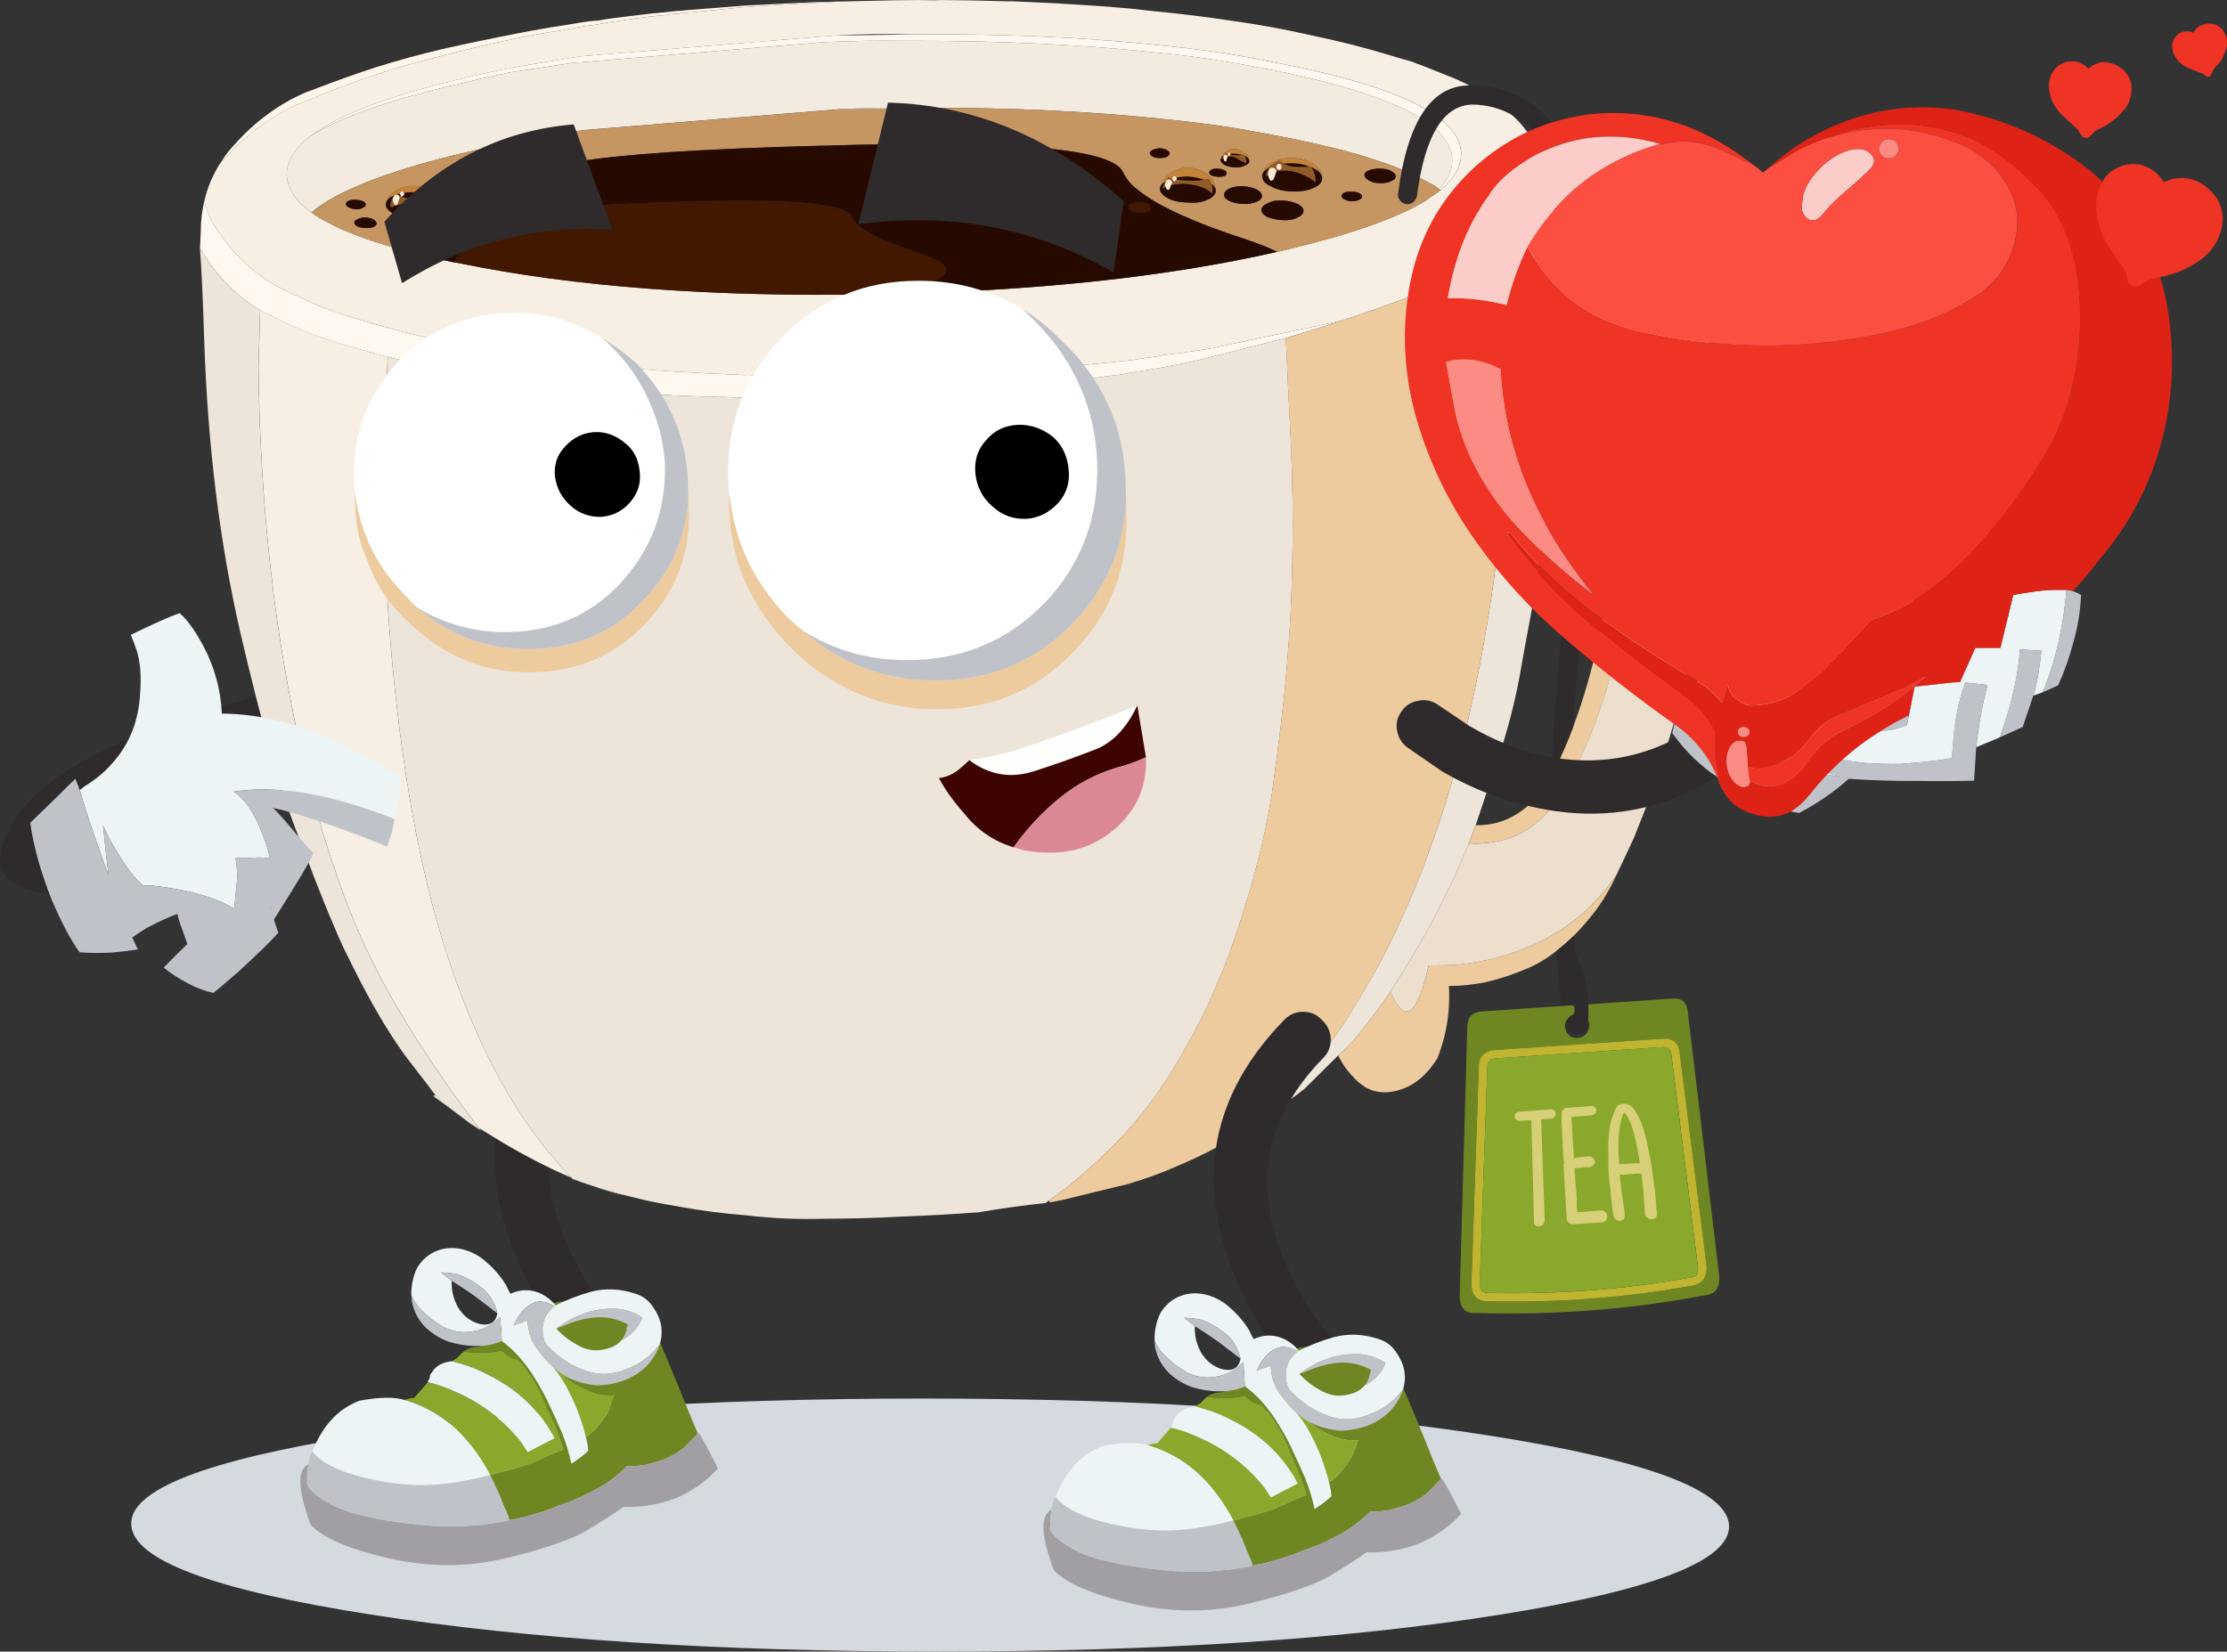 <?xml version="1.0" encoding="UTF-8"?> <svg xmlns="http://www.w3.org/2000/svg" id="b" viewBox="0 0 725.77 538.38"><rect x="0" y="0" width="725.77" height="538.38" fill="#333333" stroke="none"/><defs><style>.d{fill:#fff;}.d,.e,.f,.g,.h,.i,.j,.k,.l,.m,.n,.o,.p,.q,.r,.s,.t,.u,.v,.w,.x,.y,.z,.aa,.ab,.ac,.ad,.ae,.af,.ag,.ah,.ai,.aj{fill-rule:evenodd;stroke-width:0px;}.e{fill:#fc8b83;}.f{fill:#bfb531;}.g{fill:#a29fa4;}.h{fill:#fcccc9;}.i{fill:#ede5da;}.j{fill:#fff8f0;}.k{fill:#6f8723;}.l{fill:#edcb9e;}.m{fill:#c58239;}.n{fill:#2f2b2c;}.o{fill:#eddfce;}.p{fill:#fff6ea;}.q{fill:#8aa82c;}.r{fill:#bfc3c9;}.s{fill:#ef3325;}.t{fill:#c59662;}.u{fill:#fcead7;}.v{fill:#915a27;}.w{fill:#ecf4f6;}.x{fill:#d5d9e0;}.y{fill:#000;}.z{fill:#dc8894;}.aa{fill:#421800;}.ab{fill:#ef4b3f;}.ac{fill:#d7d079;}.ad{fill:#3c0301;}.ae{fill:#de2316;}.af{fill:#fefefd;}.ag{fill:#260a00;}.ah{fill:#f3ebdf;}.ai{fill:#f7efe3;}.aj{fill:#fc4f42;}</style></defs><g id="c"><path class="n" d="M124.26,223.12c1.76,1.61,2.83,3.55,3.19,5.84.21,2.33-.44,4.46-1.95,6.38-1.56,1.71-3.5,2.7-5.84,2.96-19.56,1.92-39.43,6.56-59.61,13.93-19.56,7-32.69,14.5-39.38,22.49,4.83.1,12.3-.31,22.41-1.25,2.28-.16,4.38.54,6.3,2.1,1.76,1.45,2.75,3.4,2.96,5.84.1,2.28-.6,4.36-2.1,6.23-1.45,1.87-3.4,2.88-5.84,3.04-21.06,1.82-33.59,1.22-37.59-1.79-7.83-2.9-8.92-9.44-3.27-19.61,6.38-12.25,23.24-23.3,50.58-33.15,21.74-7.99,43.06-12.95,63.97-14.87,2.23-.26,4.28.36,6.15,1.87Z"></path><path class="x" d="M489.02,526.32c-50.33,8.04-111.42,12.06-183.27,12.06s-133.49-4.02-184.91-12.06c-51.36-8.04-77.38-17.77-78.06-29.18-.78-11.41,24.05-21.14,74.48-29.18,50.38-8.04,111.49-12.06,183.35-12.06s133.36,4.02,184.67,12.06c51.36,8.04,77.43,17.77,78.21,29.18.67,11.41-24.15,21.14-74.48,29.18Z"></path><path class="n" d="M196.48,325.85c1.87,1.71,2.83,3.76,2.88,6.15.1,2.33-.65,4.33-2.26,5.99-19.09,19.4-23.29,41.71-12.61,66.93,5.6,13.02,13.46,24.12,23.58,33.31,1.87,1.61,2.93,3.58,3.19,5.91.11,2.34-.57,4.39-2.02,6.15-1.5,1.71-3.45,2.59-5.84,2.65-2.33.1-4.41-.65-6.23-2.26-12.19-10.9-21.69-24.15-28.48-39.77-13.75-32.17-8.51-60.6,15.72-85.29,1.76-1.66,3.81-2.47,6.15-2.41,2.33.05,4.31.94,5.91,2.65Z"></path><path class="k" d="M167.37,433.48l7.16,8.64c7.11,9.65,12.27,18.63,15.49,26.93.57-.36,1.14-.75,1.71-1.17,1.82-1.4,3.35-3.04,4.59-4.9,1.56-1.92,2.67-4,3.35-6.23.26-.73.52-1.43.78-2.1-2.9.31-5.84-.18-8.79-1.48-4.05-1.76-7.6-4.23-10.66-7.39.05-.67.1-1.32.16-1.95-.1-2.07-.31-4.18-.62-6.3-.83-.26-1.66-.49-2.49-.7-1.04-.26-2-.52-2.88-.78l-7.78-2.57ZM159.75,480.87c2.08-.62,4.18-1.19,6.3-1.71,2.39-.62,4.7-1.32,6.93-2.1,2.07-.88,4.15-1.82,6.23-2.8,1.4-.57,2.85-1.17,4.36-1.79-.88-2.7-1.84-5.37-2.88-8.02-.26-.62-.57-1.27-.94-1.95-1.4-3.47-2.85-6.85-4.36-10.12-1.66-2.96-3.48-5.65-5.45-8.09-.41-.42-.8-.8-1.17-1.17-1.61-.16-3.04-.83-4.28-2.02-.36-.36-.67-.67-.93-.93-.68.1-1.32.23-1.95.39-3.32.57-6.72.57-10.2,0-.05,0-.13-.03-.23-.08,1.45-.99,3.04-1.45,4.75-1.4,1.5-.67,3.04-1.14,4.59-1.4,1.3-1.92,2.67-3.63,4.12-5.14.42-.31.83-.6,1.25-.86,1.61-1.09,3.17-2.15,4.67-3.19,2.02-1.24,4.17-2.23,6.46-2.96,2.23-.62,4.49-1.06,6.77-1.32,2.23-.21,4.56-.36,7-.47,2.54.16,5.03.36,7.47.62,2.44.21,4.93.65,7.47,1.32,1.82.41,3.5,1.06,5.06,1.95.1.41.26.8.47,1.17,3.84,8.72,7.32,16.91,10.43,24.59,3.06,7.68,4.98,12.3,5.76,13.85-1.56,1.71-3.09,3.29-4.59,4.75-1.97,1.56-4.13,2.8-6.46,3.73-2.02.73-4.07,1.32-6.15,1.79-1.92.31-3.92.47-5.99.47-2.39,2.44-5.01,4.54-7.86,6.3-2.91,1.71-6.02,3.27-9.34,4.67-1.56.62-3.16,1.22-4.83,1.79-3.01,1.3-6.02,2.33-9.03,3.11-2.33.73-4.75,1.3-7.24,1.71-.1-.41-.21-.86-.31-1.32-1.09-2.39-2.08-4.75-2.96-7.08-.99-2.13-1.97-4.23-2.96-6.3Z"></path><path class="q" d="M159.75,480.87c-5.81-10.95-13.23-18.42-22.26-22.41-1.87-.88-3.76-1.58-5.68-2.1,1.14-.42,2.21-.65,3.19-.7,1.61-1.87,3.09-3.55,4.44-5.06h.08c3.16.73,6.3,1.84,9.42,3.35,3.48,1.5,6.64,3.3,9.49,5.37,4.41,3.06,8.28,6.72,11.6,10.97.67,1.04,1.32,2.05,1.95,3.04l8.72-4.51c-4.62-8.87-11.78-15.75-21.48-20.62-2.96-1.56-5.97-2.78-9.03-3.66l-2.8-.78c.47-.41,1.04-.8,1.71-1.17.73-.83,1.43-1.53,2.1-2.1.1.05.18.08.23.08,3.48.57,6.87.57,10.2,0,.62-.15,1.27-.29,1.95-.39.26.26.57.57.93.93,1.25,1.19,2.67,1.87,4.28,2.02.36.36.75.75,1.17,1.17,1.97,2.44,3.79,5.14,5.45,8.09,1.5,3.27,2.96,6.64,4.36,10.12.36.67.67,1.32.94,1.95,1.04,2.65,2,5.32,2.88,8.02-1.5.62-2.96,1.22-4.36,1.79-2.07.98-4.15,1.92-6.23,2.8-2.23.78-4.54,1.48-6.93,2.1-2.13.52-4.23,1.09-6.3,1.71ZM167.37,433.48l7.78,2.57c.88.26,1.84.52,2.88.78.83.21,1.66.44,2.49.7.31,2.13.52,4.23.62,6.3-.05.62-.1,1.27-.16,1.95,3.06,3.17,6.62,5.63,10.66,7.39,2.96,1.3,5.89,1.79,8.79,1.48-.26.67-.52,1.38-.78,2.1-.67,2.23-1.79,4.31-3.35,6.23-1.25,1.87-2.78,3.5-4.59,4.9-.57.42-1.14.8-1.71,1.17-3.22-8.3-8.38-17.28-15.49-26.93l-7.16-8.64Z"></path><path class="w" d="M159.75,480.87c-9.08,2.39-17.17,3.48-24.28,3.27-6.95-.31-13.7-1.43-20.23-3.35-6.43-1.92-10.92-4.44-13.46-7.55,3.27-8.46,8.4-14.01,15.41-16.65,6.49-1.19,11.36-1.27,14.63-.23,1.92.52,3.81,1.22,5.68,2.1,9.03,3.99,16.45,11.47,22.26,22.41ZM147.37,443.75l2.8.78c3.06.88,6.07,2.1,9.03,3.66,9.7,4.88,16.86,11.75,21.48,20.62l-8.72,4.51c-.62-.98-1.27-2-1.95-3.04-3.32-4.25-7.18-7.91-11.6-10.97-2.85-2.07-6.02-3.87-9.49-5.37-3.11-1.5-6.25-2.62-9.42-3.35h-.16l.62-1.17c.05-.47.16-.94.31-1.4l.78-1.09c1.25-1.81,3.29-2.88,6.15-3.19h.16Z"></path><path class="g" d="M100.6,476.98c-.41,1.87-.57,3.92-.47,6.15l-.16-.23c-.1,1.92,2.39,4.33,7.47,7.24,5.6,3.17,15.44,5.48,29.5,6.93,9.81,1.04,19.48.55,29.03-1.48,2.49-.41,4.9-.99,7.24-1.71,3.01-.78,6.02-1.82,9.03-3.11,1.66-.57,3.27-1.17,4.83-1.79,3.32-1.4,6.43-2.96,9.34-4.67,2.85-1.76,5.47-3.86,7.86-6.3,2.08,0,4.07-.16,5.99-.47,2.08-.47,4.12-1.06,6.15-1.79,2.33-.93,4.49-2.18,6.46-3.73,1.5-1.45,3.04-3.04,4.59-4.75,0-.1.1-.1.31,0,.21.1.65.8,1.32,2.1.83,1.4,2.46,4.51,4.9,9.34-3.79,4.15-8.41,7.39-13.85,9.73-5.4,2.02-11.05,2.96-16.97,2.8-3.16,2.23-7.21,4.83-12.14,7.78-5.14,2.96-13.88,5.94-26.23,8.95-12.5,2.96-25.21,2.96-38.13,0-13.02-3.01-21.51-6.67-25.45-10.97-4.05-11-4.41-17.48-1.09-19.46.21-.1.36-.29.47-.54Z"></path><path class="r" d="M159.75,480.87c.99,2.07,1.97,4.18,2.96,6.3.88,2.34,1.87,4.7,2.96,7.08.1.47.21.91.31,1.32-9.55,2.02-19.22,2.52-29.03,1.48-14.06-1.45-23.89-3.76-29.5-6.93-5.08-2.9-7.57-5.32-7.47-7.24l.16.23c-.1-2.23.05-4.28.47-6.15.31-2.02.7-3.27,1.17-3.74,2.54,3.11,7.03,5.63,13.46,7.55,6.54,1.92,13.28,3.04,20.23,3.35,7.11.21,15.2-.88,24.28-3.27Z"></path><path class="w" d="M215.08,438.07c-1.5,2.13-3.5,4.05-5.99,5.76-2.7,1.71-5.6,2.93-8.72,3.66-3.63.78-7.26.39-10.9-1.17-3.94-1.56-7.39-3.89-10.35-7-1.04-.78-1.66-1.74-1.87-2.88-1.14-4.36.03-7.94,3.5-10.74-1.5-.83-2.98-1.3-4.44-1.4-1.5-.1-3.14.55-4.9,1.95-1.61,1.4-2.96,3.37-4.05,5.91.31-.16.65-.31,1.01-.47,1.24-.42,2.44-.86,3.58-1.32.05,2.9.8,5.63,2.26,8.17,1.76,2.65,3.81,5.06,6.15,7.24,2.02,2.44,3.76,5.16,5.21,8.17,1.45,2.85,2.7,5.84,3.74,8.95.93,2.7,1.69,5.53,2.26,8.48,0,.52.05,1.04.16,1.56-1.82,1.66-3.66,3.06-5.53,4.2-.67-3.32-1.69-6.67-3.04-10.04-1.25-2.85-2.57-5.79-3.97-8.79-1.35-2.96-2.85-5.76-4.51-8.41-1.61-2.75-3.48-5.32-5.6-7.7-1.56-1.76-3.4-3.45-5.52-5.06l-.55-7.78c-.57.52-1.17,1.04-1.79,1.56-2.23,1.76-4.83,2.83-7.78,3.19-3.01.47-6.04-.08-9.11-1.63-2.54-1.45-4.85-3.24-6.93-5.37-1.45-1.4-2.57-3.03-3.35-4.9-.05-3.16.54-6.07,1.79-8.72,1.61-2.8,3.87-4.75,6.77-5.84,2.65-.98,5.47-1.09,8.48-.31,2.96.83,5.47,2.23,7.55,4.2,2.49,2.13,4.62,4.64,6.38,7.55.36.88.81,1.76,1.32,2.65,3.48-1.56,6.87-1.53,10.19.08,1.82.93,3.32,2.18,4.51,3.73,3.73-1.87,7.55-3.35,11.44-4.44,4.82-1.25,9.7-1.04,14.63.62,2.39.73,4.28,2.15,5.68,4.28,2.75,3.89,3.5,7.91,2.26,12.06ZM203.17,436.04l-.39.7c3.17-1.71,5.34-4.12,6.54-7.24-3.16-2.08-6.59-3.04-10.27-2.88-3.06.05-5.89.55-8.48,1.48-2.8.93-5.4,2.26-7.78,3.97-.62.31-1.12.65-1.48,1.01,2.08,2.34,4.67,4.28,7.78,5.84,2.54,1.24,5.16,1.56,7.86.93,2.75-.47,4.83-1.74,6.23-3.81ZM180.45,445.85l-.08-.16.08-.16c.05.05.05.16,0,.31ZM162.08,428.11c-.73-3.16-2.23-5.79-4.51-7.86-2.65-2.18-5.45-3.79-8.4-4.83-1.87-.42-3.68-.62-5.45-.62l3.5,2.72c-.16,2.9.49,5.73,1.95,8.48,1.71,2.9,4.1,4.77,7.16,5.6,3.32.67,5.24-.49,5.76-3.5Z"></path><path class="r" d="M180.45,445.85c.05-.16.05-.26,0-.31l-.08.16v-.08c-.05.05-.05.1,0,.16-2.33-2.18-4.38-4.59-6.15-7.24-1.45-2.54-2.21-5.27-2.26-8.17-1.14.47-2.33.91-3.58,1.32-.36.16-.7.31-1.01.47,1.09-2.54,2.44-4.51,4.05-5.91,1.76-1.4,3.4-2.05,4.9-1.95,1.45.1,2.93.57,4.44,1.4-3.48,2.8-4.64,6.38-3.5,10.74.21,1.14.83,2.1,1.87,2.88,2.96,3.11,6.41,5.45,10.35,7,3.63,1.56,7.26,1.95,10.9,1.17,3.11-.73,6.02-1.95,8.72-3.66,2.49-1.71,4.49-3.63,5.99-5.76-.98,2.9-2.49,5.37-4.51,7.39-2.18,2.07-4.64,3.61-7.39,4.59-2.8.99-5.68,1.5-8.64,1.56-3.32-.31-6.46-1.14-9.42-2.49-1.66-.88-3.22-1.97-4.67-3.27ZM163.56,437.13c-2.59,1.14-5.42,1.69-8.48,1.63-2.91,0-5.86-.47-8.87-1.4-2.75-.99-5.27-2.54-7.55-4.67-2.33-2.39-3.81-5.21-4.44-8.48-.05-.73-.1-1.4-.16-2.02.78,1.87,1.89,3.5,3.35,4.9,2.08,2.13,4.38,3.92,6.93,5.37,3.06,1.56,6.1,2.1,9.11,1.63,2.96-.36,5.55-1.43,7.78-3.19.62-.52,1.22-1.04,1.79-1.56l.55,7.78ZM181.3,433.09c.36-.36.86-.7,1.48-1.01,2.39-1.71,4.98-3.04,7.78-3.97,2.59-.93,5.42-1.43,8.48-1.48,3.68-.15,7.11.8,10.27,2.88-1.19,3.11-3.37,5.53-6.54,7.24l.39-.7c.62-1.09.99-2.15,1.09-3.19.16-.36.29-.73.39-1.09-3.89-2.07-7.86-2.8-11.91-2.18-2.85.36-5.63,1.14-8.33,2.33-1.14.42-2.18.8-3.11,1.17ZM147.22,417.52l-3.5-2.72c1.76,0,3.58.21,5.45.62,2.96,1.04,5.76,2.65,8.4,4.83,2.28,2.07,3.79,4.7,4.51,7.86-2.49-1.92-4.98-3.81-7.47-5.68-2.49-1.76-4.96-3.4-7.39-4.9Z"></path><path class="j" d="M100.37,44.98c1.04-.88,2.26-1.74,3.66-2.57,9.18-6.02,24.41-11.54,45.68-16.58,6.12-1.5,12.5-2.88,19.14-4.12l20.23-3.35,82.8-6.77c4.36-.05,8.74-.11,13.15-.16,4.36-.05,8.66-.13,12.92-.23,29.94-.21,57.41,1.06,82.42,3.81,7.06.73,13.93,1.61,20.62,2.65,6.54,1.14,12.94,2.36,19.22,3.66,20.55,4.15,35.44,8.98,44.67,14.47,7.58,4.41,11.34,9.24,11.28,14.48-.05,3.48-1.66,6.77-4.83,9.88-.57.57-1.19,1.19-1.87,1.87-.16-.16-.29-.26-.39-.31,2.8-3.01,4.2-6.12,4.2-9.34,0-5.29-3.79-10.14-11.36-14.55-9.18-5.34-24.07-10.17-44.67-14.47-6.17-1.25-12.58-2.41-19.22-3.5-6.69-1.09-13.54-1.97-20.54-2.65-25.01-2.7-52.48-3.99-82.41-3.89-4.2-.05-8.54-.05-13,0-4.36.1-8.71.23-13.07.39l-82.8,6.85-20.31,3.11c-6.59,1.4-12.97,2.85-19.15,4.36-21.27,5.03-36.5,10.51-45.68,16.42-.26.21-.49.39-.7.54ZM437.34,104.52l-18.29,5.68-27.39,6.93c-7.37,1.71-14.81,3.11-22.34,4.2-1.4.26-2.75.52-4.05.78l-4.05.47c-6.23.88-12.56,1.66-18.99,2.33l-.86.16h-.47c-6.64.62-13.28,1.27-19.92,1.95l-18.13,1.25c-.88-.05-1.74-.08-2.57-.08-7.16.52-14.32.86-21.48,1.01-4.57.16-9.13.23-13.7.23l-5.37.16c-.78-.05-1.58-.08-2.41-.08-1.45,0-2.88.03-4.28.08h-12.92c-1.14-.05-2.28-.1-3.42-.16-.73-.05-1.45-.05-2.18,0-5.03-.15-10.04-.34-15.02-.54-.67-.05-1.35-.1-2.02-.16h-.54c-7.11-.26-14.14-.73-21.09-1.4-2.39-.15-4.72-.41-7-.78-8.77-.73-17.51-1.79-26.23-3.19-8.15-1.09-16.29-2.52-24.44-4.28-1.45-.31-2.88-.6-4.28-.86-2.54-.62-5.06-1.25-7.55-1.87-4.98-1.3-9.99-2.7-15.02-4.2-4.77-1.4-9.49-3.09-14.16-5.06-3.42-1.5-6.82-3.11-10.19-4.82-.78-.36-1.5-.75-2.18-1.17-7.26-4.25-13.36-10.25-18.29-17.98-.47-.73-.91-1.45-1.32-2.18v-.23c.1-1.66.18-3.29.23-4.9,0-3.63.39-7.06,1.17-10.27.99,3.94,2.72,7.58,5.21,10.9,3.84,5.45,8.25,9.96,13.23,13.54,2.65,1.92,5.42,3.55,8.33,4.9,3.42,1.66,6.9,3.24,10.43,4.75,4.72,1.87,9.55,3.5,14.47,4.9,2.85.83,5.71,1.64,8.56,2.41,2.59.78,5.19,1.45,7.78,2.02,3.58.93,7.19,1.74,10.82,2.41,8.3,1.76,16.55,3.27,24.75,4.51,8.82,1.35,17.67,2.46,26.54,3.35,2.28.21,4.59.42,6.93.62,7,.67,14.11,1.19,21.32,1.56h.47c.67.05,1.35.1,2.02.15,5.03.26,10.09.49,15.18.7.73-.05,1.45-.05,2.18,0,1.14.05,2.28.1,3.42.16,4.25.1,8.56.16,12.92.16h4.28c.83.1,1.64.18,2.41.23l5.37-.23c4.57,0,9.16-.03,13.78-.08,7.11-.11,14.24-.31,21.4-.62.83.05,1.69.08,2.57.08l18.06-1.09c6.64-.52,13.26-1.01,19.84-1.48h.47l.93-.16c6.38-.57,12.66-1.19,18.83-1.87l3.97-.62c1.19-.16,2.54-.34,4.05-.55.52-.05,1.06-.18,1.64-.39,5.08-.57,10.19-1.27,15.33-2.1l43.27-9.18Z"></path><path class="ah" d="M101.54,69.26c-5.4-3.89-8.09-8.07-8.09-12.53,0-4.05,2.31-7.96,6.93-11.75.21-.15.44-.34.7-.54,9.18-5.91,24.41-11.39,45.68-16.42,6.17-1.5,12.56-2.96,19.15-4.36l20.31-3.11,82.8-6.85c4.36-.16,8.72-.29,13.07-.39,4.46-.05,8.79-.05,13,0,29.94-.1,57.41,1.19,82.41,3.89,7,.67,13.85,1.56,20.54,2.65,6.64,1.09,13.05,2.26,19.22,3.5,20.6,4.31,35.49,9.13,44.67,14.47,7.58,4.41,11.36,9.26,11.36,14.55,0,3.22-1.4,6.33-4.2,9.34-.67-.57-1.38-1.06-2.1-1.48-.73-.36-1.48-.75-2.26-1.17-9.24-5.19-23.66-9.78-43.27-13.78-6.17-1.24-12.58-2.44-19.22-3.58-6.74-1.04-13.62-1.92-20.62-2.65-25.01-2.75-52.48-4.05-82.42-3.89-4.15-.05-8.43-.05-12.84,0-4.41.05-8.82.21-13.23.47l-82.88,6.77-20.16,3.27c-6.59,1.35-12.97,2.75-19.14,4.2-22.36,5.34-38.06,11.18-47.08,17.51-.83.62-1.61,1.24-2.33,1.87Z"></path><path class="ai" d="M297.96,11.21c-4.2-.1-8.51-.13-12.92-.08-4.41.05-8.79.21-13.15.47l-82.8,6.77-20.23,3.35c-6.64,1.25-13.02,2.62-19.14,4.12-21.27,5.03-36.5,10.56-45.68,16.58-1.4.83-2.62,1.69-3.66,2.57-4.62,3.79-6.93,7.71-6.93,11.75,0,4.46,2.7,8.64,8.09,12.53.73.52,1.5,1.06,2.33,1.63.41.21.8.41,1.17.62,1.35.73,2.85,1.53,4.51,2.41,5.81,2.7,13.18,5.27,22.1,7.7,5.03,1.4,10.45,2.7,16.26,3.89.47.05.99.13,1.56.23,37.41,7.73,82.49,11.13,135.26,10.19.67-.05,1.35-.08,2.02-.08,50.12-.93,93.29-5.52,129.5-13.77,1.25-.31,2.46-.6,3.66-.86,20.6-4.93,35.54-10.22,44.83-15.88.62-.41,1.22-.86,1.79-1.32,1.09-.67,2.08-1.35,2.96-2.02.67-.67,1.3-1.3,1.87-1.87,3.16-3.11,4.77-6.41,4.83-9.88.05-5.24-3.71-10.07-11.28-14.48-9.24-5.5-24.13-10.33-44.67-14.47-6.28-1.3-12.68-2.52-19.22-3.66-6.69-1.04-13.57-1.92-20.62-2.65-25.01-2.75-52.48-4.02-82.42-3.81ZM491.9,75.57c-4.56,5.29-9.7,9.78-15.41,13.46-3.22,2.02-6.49,3.68-9.81,4.98-5.29,2.02-10.56,3.97-15.8,5.84-4.51,1.61-9.03,3.17-13.54,4.67l-43.27,9.18c-5.14.83-10.25,1.53-15.33,2.1-.57.21-1.12.34-1.64.39-1.5.21-2.85.39-4.05.55l-3.97.62c-6.17.67-12.45,1.3-18.83,1.87l-.93.16h-.47c-6.59.47-13.2.96-19.84,1.48l-18.06,1.09c-.88,0-1.74-.03-2.57-.08-7.16.31-14.29.52-21.4.62-4.62.05-9.21.08-13.78.08l-5.37.23c-.78-.05-1.58-.13-2.41-.23h-4.28c-4.36,0-8.66-.05-12.92-.16-1.14-.05-2.28-.1-3.42-.16-.72-.05-1.45-.05-2.18,0-5.08-.21-10.14-.44-15.18-.7-.67-.05-1.35-.1-2.02-.15h-.47c-7.21-.36-14.32-.88-21.32-1.56-2.33-.21-4.64-.42-6.93-.62-8.87-.88-17.72-2-26.54-3.35-8.2-1.25-16.45-2.75-24.75-4.51-3.63-.67-7.24-1.48-10.82-2.41-2.59-.57-5.19-1.25-7.78-2.02-2.85-.78-5.71-1.58-8.56-2.41-4.93-1.4-9.75-3.03-14.47-4.9-3.53-1.5-7-3.09-10.43-4.75-2.9-1.35-5.68-2.98-8.33-4.9-4.98-3.58-9.39-8.09-13.23-13.54-2.49-3.32-4.23-6.95-5.21-10.9.16-.47.26-.91.31-1.32,0-.05.03-.13.08-.23.99-3.63,2.49-7.08,4.51-10.35l.16-.16c.05-.1.13-.23.23-.39l.08-.08c.21-.26.42-.47.62-.62,7.32-8.25,15.51-14.4,24.59-18.44,1.5-.57,2.98-1.14,4.44-1.71,5.97-2.54,12.09-4.9,18.37-7.08,7.37-2.49,14.74-4.64,22.1-6.46,8.3-2.18,16.6-4.15,24.9-5.91,5.34-1.14,10.66-2.1,15.95-2.88,2.59-.52,5.19-.98,7.78-1.4,1.04-.16,2.08-.29,3.11-.39,1.66-.31,3.24-.6,4.75-.86l4.9-.7c4.83-.78,9.62-1.35,14.4-1.71.26-.05.52-.13.78-.23.67-.05,1.35-.11,2.02-.16.52,0,1.04-.05,1.56-.16,6.59-.57,13.23-1.22,19.92-1.95,6.85-.47,13.72-.91,20.62-1.32,3.79-.1,7.55-.28,11.28-.54l17.67-.39c2.44-.05,4.9-.08,7.39-.08l5.29.08c.83,0,1.66-.03,2.49-.08,6.85.05,13.72.18,20.62.39.73.05,1.45.05,2.18,0,5.08.26,10.14.49,15.18.7.67.05,1.35.1,2.02.16h.47c7.21.41,14.32.93,21.32,1.56,2.28.26,4.59.52,6.93.78,8.82.83,17.67,1.92,26.54,3.27,8.2,1.14,16.39,2.65,24.59,4.51,9.18,1.87,18.26,4.18,27.24,6.93,2.02.62,4.07,1.22,6.15,1.79.62.21,1.27.47,1.95.78.16,0,.29.03.39.08,3.16,1.24,6.35,2.52,9.57,3.81,5.6,2.18,10.92,5.09,15.95,8.72,2.54,1.92,4.88,3.97,7,6.15,1.82,2.02,3.53,4.25,5.14,6.69.93,1.71,1.45,3.29,1.56,4.75,0,3.22-.16,5.53-.47,6.93-1.5,5.5-3.81,10.32-6.92,14.48-.83,1.04-1.64,2.07-2.41,3.11ZM192.9,386.55c1.66.52,3.35,1.04,5.06,1.56,2.23.62,4.46,1.22,6.69,1.79-3.74-.78-7.65-1.89-11.75-3.35ZM186.21,383.9c-7.16-3.01-14.84-6.95-23.04-11.83-2.33-1.45-4.7-2.9-7.08-4.36-10.48-13.7-19.33-26.75-26.54-39.15-6.17-10.58-11.16-20.67-14.94-30.27-.57-1.35-1.14-2.75-1.71-4.2-.36-.93-.7-1.84-1.01-2.72v-.08c-1.19-3.11-2.28-6.25-3.27-9.42-.1-.16-.18-.31-.23-.47-7.37-22.21-13.15-47.03-17.36-74.48-4.2-28.07-6.46-57.23-6.77-87.47l.54-18.37c.67.41,1.4.8,2.18,1.17,3.37,1.71,6.77,3.32,10.19,4.82,4.67,1.97,9.39,3.66,14.16,5.06,5.03,1.5,10.04,2.91,15.02,4.2l-1.17,23.11c-.57,30.61.67,59.77,3.74,87.47,2.8,25.89,6.95,49.18,12.45,69.89.41,1.35.8,2.67,1.17,3.97.31,1.09.62,2.18.93,3.27.67,2.33,1.37,4.59,2.1,6.77,1.97,6.17,4.1,12.09,6.38,17.74,9.13,22.83,20.55,41.27,34.24,55.33ZM147.76,362.11c-.52-.41-1.04-.8-1.56-1.17l-4.9-3.58h.08l.23.16.08-.16v-.08l.08-.08c0-.05.03-.08.08-.08v-.08c.05.05.13.1.23.16l.08.08c.16.15.31.34.47.54.83.67,1.66,1.38,2.49,2.1.16.1.31.26.47.47h.08c0,.05.03.08.08.08.05.05.1.08.16.08s.1.03.16.08c.05.05.1.1.16.15.52.41,1.04.86,1.56,1.32Z"></path><path class="p" d="M274.07.47c-3.74.26-7.5.44-11.28.54-6.9.42-13.78.86-20.62,1.32-6.69.73-13.33,1.37-19.92,1.95-.52.1-1.04.16-1.56.16-.67.05-1.35.1-2.02.16-.26.1-.52.18-.78.23-4.77.36-9.57.93-14.4,1.71l-4.9.7c-1.5.26-3.09.55-4.75.86-1.04.1-2.07.23-3.11.39-2.59.42-5.19.88-7.78,1.4-5.29.78-10.61,1.74-15.95,2.88-8.3,1.76-16.6,3.73-24.9,5.91-7.37,1.82-14.73,3.97-22.1,6.46-6.28,2.18-12.4,4.54-18.37,7.08-1.45.57-2.93,1.14-4.44,1.71-9.08,4.05-17.28,10.19-24.59,18.44-.21.16-.41.36-.62.62.93-1.66,2.13-3.29,3.58-4.9.26-.31.49-.57.7-.78,6.85-7.73,14.71-13.49,23.58-17.28,1.4-.47,2.8-.98,4.2-1.56,5.97-2.28,12.04-4.44,18.21-6.46,7.26-2.28,14.53-4.28,21.79-5.99,8.09-1.82,16.32-3.53,24.67-5.14,5.24-1.04,10.48-1.95,15.72-2.72,2.54-.47,5.11-.88,7.71-1.24.99-.11,2-.18,3.04-.23,1.61-.36,3.22-.62,4.82-.78l4.98-.62c4.72-.62,9.47-1.14,14.24-1.56.26-.05.49-.08.7-.08.62-.05,1.27-.1,1.95-.16.57,0,1.12-.05,1.64-.16,6.59-.52,13.18-1.04,19.77-1.56,6.9-.36,13.8-.7,20.7-1.01,3.37-.1,6.74-.21,10.12-.31Z"></path><path class="t" d="M273.14,35.64c4.36-.05,8.74-.1,13.15-.15,4.36-.1,8.66-.21,12.92-.31,29.94-.16,57.41,1.14,82.42,3.89,7,.73,13.88,1.61,20.62,2.65,6.64,1.14,13.05,2.33,19.22,3.58,19.61,4,34.04,8.59,43.27,13.78.78.42,1.53.8,2.26,1.17.73.42,1.43.91,2.1,1.48.1.05.23.16.39.31-.88.67-1.87,1.35-2.96,2.02-.57.47-1.17.91-1.79,1.32-9.29,5.65-24.23,10.95-44.83,15.88-1.19.26-2.41.54-3.66.86-2.65-1.35-6.17-2.75-10.58-4.2-16.5-5.4-27.96-10.61-34.4-15.64-.98-.78-1.84-1.5-2.57-2.18-1.19-1.35-2.1-2.67-2.72-3.97-2.96-6.69-27.78-9.75-74.48-9.18-1.4.1-2.83.16-4.28.16-2.54.05-5.01.08-7.39.08-3.84.1-7.52.21-11.05.31h-1.25c-38.6,1.04-65.03,2.78-79.3,5.21-6.43,1.24-12.89,3.11-19.38,5.6-3.22,1.19-6.46,2.65-9.73,4.36-2.07.98-4.12,2.02-6.15,3.11-1.97,1.14-3.97,2.39-5.99,3.73-2.85,1.76-5.68,3.66-8.48,5.68-3.16,2.33-5.45,4.49-6.85,6.46-8.92-2.44-16.29-5.01-22.1-7.7-1.66-.88-3.16-1.69-4.51-2.41-.36-.21-.75-.42-1.17-.62-.83-.57-1.61-1.12-2.33-1.63.73-.62,1.5-1.25,2.33-1.87,9.03-6.33,24.72-12.17,47.08-17.51,6.17-1.45,12.56-2.85,19.14-4.2l20.16-3.27,82.88-6.77ZM119.12,70.9c-.99-.05-1.82.13-2.49.54-.78.26-1.17.62-1.17,1.09,0,.52.36.96,1.09,1.32.67.26,1.48.42,2.41.47,1.04.05,1.95-.05,2.72-.31.67-.31,1.01-.7,1.01-1.17s-.31-.88-.94-1.25c-.73-.41-1.61-.65-2.65-.7ZM115.93,65.14c-.88-.1-1.63,0-2.26.31-.62.26-.93.62-.93,1.09,0,.41.29.75.86,1.01.67.36,1.45.6,2.33.7.93,0,1.71-.18,2.33-.54.62-.26.94-.6.94-1.01,0-.47-.31-.83-.94-1.09-.62-.31-1.4-.47-2.33-.47ZM143.87,67.24v-.16c0-1.61-.67-2.96-2.02-4.05-.21-.21-.39-.36-.54-.47-1.76-1.25-3.86-1.89-6.3-1.95-2.54,0-4.67.6-6.38,1.79-1.3.88-2.15,1.92-2.57,3.11-.21.36-.31.75-.31,1.17,0,.36.11.7.31,1.01.05.21.16.36.31.47.41.57,1.06,1.09,1.95,1.56,1.76.88,3.92,1.38,6.46,1.48,2.49.16,4.64-.18,6.46-1.01.73-.26,1.3-.6,1.71-1.01.62-.57.96-1.14,1.01-1.71v-.16l-.08-.08ZM147.53,61.48c0-.36-.26-.67-.78-.93-.47-.31-1.11-.47-1.95-.47-.83-.05-1.53.05-2.1.31-.57.26-.86.57-.86.93,0,.21.13.44.39.7.1.1.26.21.47.31.52.21,1.19.34,2.02.39.83,0,1.5-.08,2.02-.23.52-.26.78-.6.78-1.01ZM153.45,58.99c.88-.36,1.35-.86,1.4-1.48,0-.62-.42-1.17-1.25-1.64-.93-.47-2.05-.73-3.35-.78-1.3,0-2.41.21-3.35.62-.93.36-1.4.86-1.4,1.48s.42,1.17,1.25,1.63c.88.52,1.95.78,3.19.78h1.32c.83-.05,1.56-.26,2.18-.62ZM129.63,63.27c-.21.05-.39.1-.54.16.05-.05.13-.1.23-.16.05-.05.1-.08.16-.08s.1.03.16.08ZM407.07,52.06c-.1-.88-.49-1.61-1.17-2.18-.16.05-.28.1-.39.15-.05,0-.08.03-.08.08-.36-.62-.73-.99-1.09-1.09-.05,0-.13-.03-.23-.08-.52-.26-1.09-.39-1.71-.39-1.25,0-2.33.42-3.27,1.25-.57.52-.96,1.12-1.17,1.79-.1.1-.16.29-.16.55v.16c.1.57.54,1.06,1.32,1.48.83.42,1.89.67,3.19.78,1.35.1,2.46-.1,3.35-.62.67-.26,1.12-.54,1.32-.86.1-.26.16-.47.16-.62s-.03-.29-.08-.39ZM404.74,50.43c.26-.15.49-.26.7-.31.05.1.1.23.16.39.05.1.1.21.15.31-.31-.21-.65-.34-1.01-.39ZM380.3,48.95c-.62-.36-1.4-.57-2.33-.62-.88.05-1.64.23-2.26.54-.62.21-.96.55-1.01,1.01,0,.42.31.8.93,1.17.62.31,1.37.47,2.26.47.93,0,1.71-.13,2.33-.39.62-.31.93-.67.93-1.09,0-.47-.29-.83-.86-1.09ZM378.28,60.63c-.15.26-.23.57-.23.93v.31c.16,1.04,1.04,1.97,2.65,2.8,1.71.88,3.81,1.32,6.3,1.32,2.54.26,4.7-.03,6.46-.86,1.09-.42,1.84-.96,2.26-1.63.16-.26.29-.47.39-.62.05-.26.08-.49.08-.7,0-.26-.03-.47-.08-.62-.1-1.35-.54-2.49-1.32-3.42h-.08c-.42-.47-.88-.91-1.4-1.32-1.71-1.4-3.81-2.13-6.3-2.18-2.44.1-4.54.91-6.3,2.41-1.19.99-2,2.18-2.41,3.58ZM430.89,57.98c-.05-1.71-1.01-3.22-2.88-4.51-1.87-1.25-4.15-1.89-6.85-1.95-1.61-.05-3.09.13-4.44.55-.83.26-1.63.62-2.41,1.09-1.75,1.13-2.73,2.47-2.96,4.01v.12c0,.05.03.1.08.16v.23c.05,1.24.96,2.26,2.72,3.04,1.87,1.04,4.15,1.61,6.85,1.71,2.7.1,5.01-.26,6.93-1.09.62-.26,1.12-.52,1.48-.78.88-.62,1.37-1.35,1.48-2.18v-.39ZM409.48,61.71c-1.25-.57-2.7-.91-4.36-1.01-1.71-.05-3.16.18-4.36.7-1.19.57-1.79,1.24-1.79,2.02-.11.83.47,1.53,1.71,2.1,1.19.57,2.65.88,4.36.93,1.66.1,3.11-.1,4.36-.62,1.19-.47,1.82-1.09,1.87-1.87,0-.83-.6-1.58-1.79-2.26ZM398.98,55.49c-.47-.31-1.12-.47-1.95-.47-.83-.1-1.53-.03-2.1.23-.57.31-.86.65-.86,1.01s.29.7.86,1.01c.57.16,1.27.29,2.1.39.83,0,1.48-.08,1.95-.23.52-.26.78-.6.78-1.01,0-.36-.26-.67-.78-.93ZM427.23,54.4c-.26-.1-.49-.16-.7-.16.1-.1.21-.18.31-.23.11.1.23.23.39.39ZM442.95,62.96c-.62-.31-1.4-.47-2.33-.47-.93-.05-1.74.03-2.41.23-.62.31-.96.7-1.01,1.17,0,.41.31.78.93,1.09.67.36,1.48.57,2.41.62.93,0,1.71-.16,2.33-.47.67-.26.99-.6.94-1.01.05-.47-.23-.86-.86-1.17ZM425.44,53.23c-.11-.05-.18-.08-.23-.08l.08-.08.16.16ZM446.22,55.49c-.99.36-1.5.88-1.56,1.56.05.67.54,1.27,1.48,1.79.99.57,2.18.86,3.58.86,1.4.05,2.59-.15,3.58-.62.99-.36,1.5-.88,1.56-1.56,0-.62-.49-1.22-1.48-1.79-.99-.47-2.18-.73-3.58-.78-1.4,0-2.59.18-3.58.54ZM418.04,65.37c-1.87-.16-3.48.13-4.83.86-1.35.57-2.05,1.27-2.1,2.1-.05.93.6,1.74,1.95,2.41,1.35.57,2.96.91,4.82,1.01,1.87.16,3.48-.1,4.83-.78,1.35-.57,2.05-1.3,2.1-2.18.05-.83-.6-1.61-1.95-2.33-1.35-.62-2.96-.99-4.82-1.09Z"></path><path class="ag" d="M115.93,65.14c.93,0,1.71.16,2.33.47.62.26.94.62.94,1.09,0,.41-.31.75-.94,1.01-.62.36-1.4.54-2.33.54-.88-.1-1.66-.34-2.33-.7-.57-.26-.86-.6-.86-1.01,0-.47.31-.83.93-1.09.62-.31,1.38-.42,2.26-.31ZM119.12,70.9c1.04.05,1.92.29,2.65.7.62.36.94.78.94,1.25s-.34.86-1.01,1.17c-.78.26-1.69.36-2.72.31-.93-.05-1.74-.21-2.41-.47-.73-.36-1.09-.8-1.09-1.32,0-.47.39-.83,1.17-1.09.67-.41,1.5-.6,2.49-.54ZM126.05,65.53c.41-.78,1.22-1.37,2.41-1.79.21-.1.42-.21.62-.31-1.19.98-1.79,2.1-1.79,3.35,0,.36.05.62.16.78,2.08-.83,4.25-1.27,6.54-1.32,1.97-.15,3.81.05,5.53.62,1.76.42,2.96.99,3.58,1.71-.05-1.35-.49-2.67-1.32-3.97v-.08c1.35.73,2.05,1.63,2.1,2.72l.08.08v.16c-.05.57-.39,1.14-1.01,1.71-.41.41-.99.75-1.71,1.01-1.81.83-3.97,1.17-6.46,1.01-2.54-.1-4.7-.6-6.46-1.48-.88-.47-1.53-.98-1.95-1.56-.15-.1-.26-.26-.31-.47-.21-.31-.31-.65-.31-1.01,0-.42.11-.8.31-1.17ZM416.25,82.1c-36.21,8.25-79.38,12.84-129.5,13.77,3.58-.57,6.88-1.19,9.88-1.87,14.68-3.47,15.59-7.31,2.72-11.52-12.92-4.15-20.23-8.12-21.95-11.91-1.71-3.79-16.19-5.47-43.42-5.06-20.18.36-35.36,1.01-45.53,1.95-.83.1-1.61.23-2.33.39-2.59.26-4.8.49-6.62.7-3.11.73-6.25,1.66-9.42,2.8-3.11,1.09-6.25,2.54-9.42,4.36-2.8,1.5-5.65,3.32-8.56,5.45-2.13,1.45-3.53,2.91-4.2,4.36-5.81-1.19-11.23-2.49-16.26-3.89,1.4-1.97,3.68-4.12,6.85-6.46,2.8-2.02,5.63-3.92,8.48-5.68,2.02-1.35,4.02-2.59,5.99-3.73,2.03-1.09,4.07-2.13,6.15-3.11,3.27-1.71,6.51-3.16,9.73-4.36,6.49-2.49,12.95-4.36,19.38-5.6,14.27-2.44,40.7-4.18,79.3-5.21h1.25c3.53-.1,7.21-.21,11.05-.31,2.39,0,4.85-.03,7.39-.08,1.45,0,2.88-.05,4.28-.16,46.69-.57,71.52,2.49,74.48,9.18.62,1.3,1.53,2.62,2.72,3.97.73.67,1.58,1.4,2.57,2.18,6.43,5.03,17.9,10.25,34.4,15.64,4.41,1.45,7.94,2.85,10.58,4.2ZM153.45,58.99c-.62.36-1.35.57-2.18.62h-1.32c-1.25,0-2.31-.26-3.19-.78-.83-.47-1.25-1.01-1.25-1.63s.47-1.12,1.4-1.48c.93-.41,2.05-.62,3.35-.62,1.3.05,2.41.31,3.35.78.83.47,1.25,1.01,1.25,1.64-.05.62-.52,1.12-1.4,1.48ZM147.53,61.48c0,.42-.26.75-.78,1.01-.52.16-1.19.23-2.02.23-.83-.05-1.5-.18-2.02-.39-.21-.1-.36-.21-.47-.31-.26-.26-.39-.49-.39-.7,0-.36.29-.67.86-.93.57-.26,1.27-.36,2.1-.31.83,0,1.48.16,1.95.47.52.26.78.57.78.93ZM140.6,63.89c-1.14.62-2.98.93-5.53.93-1.61.05-2.98-.18-4.12-.7-.57-.16-1.01-.44-1.32-.86,1.56-.47,3.35-.67,5.37-.62,2.18.21,4.05.62,5.6,1.25ZM398.9,50.82c-.36.42-.54.83-.54,1.25.31-.68,1.3-1.04,2.96-1.09.57,0,1.43.39,2.57,1.17.99.42,1.71.8,2.18,1.17l.08-.7c0-.57-.13-1.17-.39-1.79h.08c.62.36,1.04.78,1.24,1.25.05.1.08.23.08.39s-.05.36-.16.62c-.21.31-.65.6-1.32.86-.88.52-2,.73-3.35.62-1.3-.1-2.36-.36-3.19-.78-.78-.42-1.22-.91-1.32-1.48v-.16c0-.26.05-.44.16-.55.16-.36.47-.62.93-.78ZM400.53,50.2c.52-.16,1.14-.21,1.87-.16.88.1,1.66.23,2.33.39-.57.21-1.11.29-1.63.23-1.09,0-1.95-.16-2.57-.47ZM380.3,48.95c.57.26.86.62.86,1.09,0,.42-.31.78-.93,1.09-.62.26-1.4.39-2.33.39-.88,0-1.63-.15-2.26-.47-.62-.36-.93-.75-.93-1.17.05-.47.39-.8,1.01-1.01.62-.31,1.37-.49,2.26-.54.93.05,1.71.26,2.33.62ZM379.91,59.15c-.67.93-.99,1.71-.93,2.33.42-.31.93-.57,1.56-.78,1.25-.47,2.65-.73,4.2-.78,2.59-.1,5.08.34,7.47,1.32.67.21,1.43.67,2.26,1.4.16.16.31.31.47.47l.23-.93c0-.83-.13-1.58-.39-2.26.67.42,1.12.96,1.32,1.63.05.16.08.36.08.62,0,.21-.03.44-.08.7-.1.16-.23.36-.39.62-.42.67-1.17,1.22-2.26,1.63-1.76.83-3.92,1.12-6.46.86-2.49,0-4.59-.44-6.3-1.32-1.61-.83-2.49-1.76-2.65-2.8v-.31c0-.36.08-.67.23-.93.26-.57.81-1.06,1.64-1.48ZM392.52,58.6c-.83.16-1.76.26-2.8.31-3.37.05-5.94-.15-7.71-.62,1.45-.52,3.16-.78,5.14-.78,2.08.16,3.87.52,5.37,1.09ZM362.01,69.5c0-.83-.6-1.53-1.79-2.1-1.19-.62-2.65-.96-4.36-1.01-1.66-.05-3.11.18-4.36.7-1.19.52-1.79,1.17-1.79,1.95-.05.78.49,1.5,1.63,2.18,1.24.62,2.7.96,4.36,1.01,1.71.05,3.17-.21,4.36-.78,1.19-.52,1.84-1.17,1.95-1.95ZM367.77,67.55c0,.52.36.94,1.09,1.25.67.26,1.53.42,2.57.47.98.05,1.84-.08,2.57-.39.67-.21,1.01-.55,1.01-1.01s-.31-.93-.93-1.4c-.73-.36-1.58-.57-2.57-.62-1.04-.05-1.89.13-2.57.54-.78.31-1.17.7-1.17,1.17ZM409.48,61.71c1.19.67,1.79,1.43,1.79,2.26-.05.78-.67,1.4-1.87,1.87-1.25.52-2.7.73-4.36.62-1.71-.05-3.16-.36-4.36-.93-1.24-.57-1.82-1.27-1.71-2.1,0-.78.6-1.45,1.79-2.02,1.19-.52,2.65-.75,4.36-.7,1.66.1,3.11.44,4.36,1.01ZM430.89,57.98v.39c-.1.83-.6,1.56-1.48,2.18-.36.26-.86.52-1.48.78-1.92.83-4.23,1.19-6.93,1.09-2.7-.1-4.98-.67-6.85-1.71-1.77-.78-2.67-1.79-2.72-3.04v-.23c-.05-.05-.08-.1-.08-.16v-.12c.18-1.02.98-1.89,2.41-2.61-.36.42-.67,1.01-.93,1.79-.21.52-.31.96-.31,1.32.88-1.4,2.83-2.1,5.84-2.1,2.49,0,4.98.65,7.47,1.95,1.3.62,2.26,1.3,2.88,2.02v-.47c0-1.76-.44-3.24-1.32-4.44-.05-.05-.1-.13-.16-.23.31.16.6.31.86.47,1.76.83,2.7,1.87,2.8,3.11ZM398.98,55.49c.52.26.78.57.78.93,0,.42-.26.75-.78,1.01-.47.16-1.12.23-1.95.23-.83-.1-1.53-.23-2.1-.39-.57-.31-.86-.65-.86-1.01s.29-.7.86-1.01c.57-.26,1.27-.34,2.1-.23.83,0,1.48.16,1.95.47ZM426.53,54.24c-.72.21-1.5.26-2.33.16-2.49.16-4.46-.21-5.91-1.09.93-.1,1.92-.13,2.96-.08,1.97,0,3.73.34,5.29,1.01ZM442.95,62.96c.62.31.91.7.86,1.17.05.42-.26.75-.94,1.01-.62.31-1.4.47-2.33.47-.93-.05-1.74-.26-2.41-.62-.62-.31-.93-.68-.93-1.09.05-.47.39-.86,1.01-1.17.67-.21,1.48-.29,2.41-.23.93,0,1.71.16,2.33.47ZM418.04,65.37c1.87.1,3.48.47,4.82,1.09,1.35.73,2,1.5,1.95,2.33-.05.88-.75,1.61-2.1,2.18-1.35.67-2.96.93-4.83.78-1.87-.1-3.48-.44-4.82-1.01-1.35-.67-2-1.48-1.95-2.41.05-.83.75-1.53,2.1-2.1,1.35-.73,2.96-1.01,4.83-.86ZM446.22,55.49c.99-.36,2.18-.54,3.58-.54,1.4.05,2.59.31,3.58.78.99.57,1.48,1.17,1.48,1.79-.05.67-.57,1.19-1.56,1.56-.98.47-2.18.67-3.58.62-1.4,0-2.59-.28-3.58-.86-.93-.52-1.43-1.12-1.48-1.79.05-.67.57-1.19,1.56-1.56Z"></path><path class="m" d="M141.77,64.52c-.21-.36-.41-.67-.62-.94-.16.1-.34.21-.54.31-1.56-.62-3.42-1.04-5.6-1.25-2.02-.05-3.81.16-5.37.62-.05-.05-.1-.08-.16-.08s-.1.03-.16.08c-.1.05-.18.1-.23.16-.21.1-.41.21-.62.31-1.19.42-2,1.01-2.41,1.79.41-1.19,1.27-2.23,2.57-3.11,1.71-1.19,3.84-1.79,6.38-1.79,2.44.05,4.54.7,6.3,1.95.16.1.34.26.54.47,1.35,1.09,2.02,2.44,2.02,4.05v.16c-.05-1.09-.75-2-2.1-2.72ZM407.07,52.06c-.21-.47-.62-.88-1.24-1.25h-.08c-.05-.1-.1-.21-.15-.31-.05-.16-.11-.29-.16-.39-.21.05-.44.16-.7.31-.67-.15-1.45-.28-2.33-.39-.73-.05-1.35,0-1.87.16-.26-.16-.47-.26-.62-.31-.26,0-.52.21-.78.62-.1.1-.18.21-.23.31-.47.16-.78.42-.93.78.21-.67.6-1.27,1.17-1.79.93-.83,2.02-1.25,3.27-1.25.62,0,1.19.13,1.71.39.1.05.18.08.23.08.36.1.73.47,1.09,1.09,0-.05.03-.08.08-.08.11-.05.23-.1.39-.15.67.57,1.06,1.3,1.17,2.18ZM396.1,61.56c-.21-.67-.65-1.22-1.32-1.63-.21-.57-.47-1.09-.78-1.56-.47.1-.96.18-1.48.23-1.5-.57-3.29-.93-5.37-1.09-1.97,0-3.68.26-5.14.78-.47-.16-.86-.34-1.17-.55-.21.26-.44.55-.7.86-.1.21-.18.39-.23.55-.83.42-1.38.91-1.64,1.48.42-1.4,1.22-2.59,2.41-3.58,1.76-1.5,3.87-2.31,6.3-2.41,2.49.05,4.59.78,6.3,2.18.52.42.99.86,1.4,1.32h.08c.78.93,1.22,2.08,1.32,3.42ZM413.76,54.55c-1.43.71-2.23,1.58-2.41,2.61.23-1.54,1.21-2.88,2.96-4.01.78-.47,1.58-.83,2.41-1.09,1.35-.42,2.83-.6,4.44-.55,2.7.05,4.98.7,6.85,1.95,1.87,1.3,2.83,2.8,2.88,4.51-.1-1.24-1.04-2.28-2.8-3.11-.26-.16-.54-.31-.86-.47-.16-.16-.28-.29-.39-.39-.1.05-.21.13-.31.23-1.56-.67-3.32-1.01-5.29-1.01-1.04-.05-2.02-.03-2.96.08-.05-.05-.1-.08-.15-.08-.42-.21-.75-.47-1.01-.78-.21.05-.39.1-.54.15-1.09.52-1.97,1.09-2.65,1.71-.05.05-.1.13-.16.23ZM425.44,53.23l-.16-.16-.08.08c.05,0,.13.03.23.08Z"></path><path class="v" d="M129.09,63.43c.15-.05.34-.1.54-.16.31.42.75.7,1.32.86,1.14.52,2.51.75,4.12.7,2.54,0,4.39-.31,5.53-.93.21-.1.39-.21.54-.31.21.26.41.57.62.94v.08c.83,1.3,1.27,2.62,1.32,3.97-.62-.73-1.82-1.3-3.58-1.71-1.71-.57-3.55-.78-5.53-.62-2.28.05-4.46.49-6.54,1.32-.1-.15-.16-.41-.16-.78,0-1.25.6-2.36,1.79-3.35ZM400.53,50.2c.62.31,1.48.47,2.57.47.52.05,1.06-.03,1.63-.23.36.05.7.18,1.01.39.26.62.39,1.22.39,1.79l-.08.7c-.47-.36-1.19-.75-2.18-1.17-1.14-.78-2-1.17-2.57-1.17-1.66.05-2.65.41-2.96,1.09,0-.42.18-.83.54-1.25.05-.1.13-.21.23-.31.26-.42.52-.62.78-.62.16.05.36.15.62.31ZM382.01,58.29c1.77.47,4.33.67,7.71.62,1.04-.05,1.97-.15,2.8-.31.52-.05,1.01-.13,1.48-.23.31.47.57.98.78,1.56.26.67.39,1.43.39,2.26l-.23.93c-.16-.16-.31-.31-.47-.47-.83-.73-1.58-1.19-2.26-1.4-2.39-.98-4.88-1.43-7.47-1.32-1.56.05-2.96.31-4.2.78-.62.21-1.14.47-1.56.78-.05-.62.26-1.4.93-2.33.05-.16.13-.34.23-.55.26-.31.49-.6.7-.86.31.21.7.39,1.17.55ZM418.28,53.31c1.45.88,3.42,1.25,5.91,1.09.83.1,1.61.05,2.33-.16.21,0,.44.05.7.16.05.1.1.18.16.23.88,1.19,1.32,2.67,1.32,4.44v.47c-.62-.73-1.58-1.4-2.88-2.02-2.49-1.3-4.98-1.95-7.47-1.95-3.01,0-4.95.7-5.84,2.1,0-.36.1-.8.31-1.32.26-.78.57-1.38.93-1.79.05-.1.1-.18.16-.23.67-.62,1.56-1.19,2.65-1.71.15-.05.34-.1.54-.15.26.31.6.57,1.01.78.05,0,.1.03.15.08Z"></path><path class="aa" d="M147.92,85.53c.67-1.45,2.08-2.91,4.2-4.36,2.91-2.13,5.76-3.94,8.56-5.45,3.16-1.81,6.3-3.27,9.42-4.36,3.17-1.14,6.31-2.08,9.42-2.8,1.82-.21,4.02-.44,6.62-.7.73-.15,1.5-.28,2.33-.39,10.17-.93,25.34-1.58,45.53-1.95,27.24-.42,41.71,1.27,43.42,5.06,1.71,3.79,9.03,7.76,21.95,11.91,12.87,4.2,11.96,8.04-2.72,11.52-3.01.68-6.31,1.3-9.88,1.87-.67,0-1.35.03-2.02.08-52.76.93-97.85-2.46-135.26-10.19-.57-.1-1.09-.18-1.56-.23ZM367.77,67.55c0-.47.39-.86,1.17-1.17.67-.41,1.53-.6,2.57-.54.99.05,1.84.26,2.57.62.62.47.93.93.93,1.4s-.34.8-1.01,1.01c-.73.31-1.58.44-2.57.39-1.04-.05-1.89-.21-2.57-.47-.73-.31-1.09-.73-1.09-1.25ZM362.01,69.5c-.1.78-.75,1.43-1.95,1.95-1.19.57-2.65.83-4.36.78-1.66-.05-3.11-.39-4.36-1.01-1.14-.67-1.69-1.4-1.63-2.18,0-.78.6-1.43,1.79-1.95,1.25-.52,2.7-.75,4.36-.7,1.71.05,3.17.39,4.36,1.01,1.19.57,1.79,1.27,1.79,2.1Z"></path><path class="i" d="M478.59,275.26c-2.02,4.88-4.18,9.68-6.46,14.4-3.11,6.64-6.49,13.02-10.12,19.14-2.86,4.93-5.81,9.7-8.87,14.32-.67,1.14-1.4,2.26-2.18,3.35-.52.73-1.04,1.43-1.56,2.1-1.4,1.92-2.83,3.79-4.28,5.6-1.35,1.76-2.75,3.53-4.2,5.29-1.45,1.56-3.06,3.09-4.82,4.59l-10.58,10.51-1.09.93c-.78.57-1.56,1.17-2.33,1.79l-.39.23c-1.5,1.14-3.66,2.78-6.46,4.9l-2.41,1.79c.67-.68,1.32-1.35,1.95-2.02,1.45-1.61,3.01-3.32,4.67-5.14,1.61-1.66,3.16-3.37,4.67-5.14,1.5-1.66,2.93-3.42,4.28-5.29,1.45-1.92,2.93-3.84,4.44-5.76,1.4-1.82,2.78-3.74,4.12-5.76,1.4-1.92,2.67-3.94,3.81-6.07.1-.1.21-.26.31-.47,3.11-4.93,6.12-10.09,9.03-15.49,5.34-10.17,10.2-21.04,14.55-32.61.05-.21.1-.36.16-.47,1.61-4.31,3.16-8.72,4.67-13.23.36-1.25.75-2.44,1.17-3.58,7.16-22.78,12.63-48.09,16.42-75.96,3.89-28.28,5.79-57.54,5.68-87.79l-.86-23.89c.78-1.04,1.58-2.07,2.41-3.11,3.11-4.15,5.42-8.98,6.92-14.48.31-1.4.47-3.71.47-6.93-.1-1.45-.62-3.04-1.56-4.75,1.04,1.56,1.97,3.16,2.8,4.82.62,1.61,1.53,5.29,2.72,11.05,1.14,5.65,1.74,12.94,1.79,21.87,3.68-2.85,7.6-5.01,11.75-6.46.62-.21,1.25-.36,1.87-.47,4.46-.93,8.9-.57,13.31,1.09,4.67,1.71,8.64,4.69,11.91,8.95,2.59,3.42,4.77,7.13,6.54,11.13.57,1.4,1.14,2.83,1.71,4.28-6.33-15.25-16.94-20.39-31.83-15.41-4.67,1.61-9.47,4.12-14.4,7.55l-.93.7-.31,31.6-.08,1.01c-.47,6.28-.88,12.56-1.24,18.83-.36,5.66-.88,11.34-1.56,17.04-.93,8.15-2.02,16.29-3.27,24.44-.57,3.89-1.22,7.78-1.95,11.67-1.35,7.16-2.65,14.27-3.89,21.32-1.66,8.56-3.81,16.84-6.46,24.82-.21.52-.39,1.06-.54,1.64-.99,3.01-2,5.99-3.04,8.95-1.35,4.05-2.72,8.15-4.12,12.29-.47,1.19-.91,2.41-1.32,3.66-.1.1-.18.26-.23.47-.31.73-.57,1.43-.78,2.1ZM141.3,357.37v-.08l.16-.31c.1.1.21.18.31.23l-.08.08v.08l-.08.16-.23-.16h-.08ZM147.76,362.11c-.52-.47-1.04-.91-1.56-1.32-.05-.05-.1-.1-.16-.15-.05-.05-.1-.08-.16-.08s-.1-.03-.16-.08c-.05,0-.08-.03-.08-.08h-.08c-.16-.21-.31-.36-.47-.47-.83-.73-1.66-1.43-2.49-2.1-.16-.21-.31-.39-.47-.54l-.08-.08c-.73-1.04-3.68-4.9-8.87-11.6-3.53-4.62-7.21-10.3-11.05-17.04-1.71-3.01-3.45-6.23-5.21-9.65-2.23-4.46-3.84-7.68-4.83-9.65-.93-1.92-2.52-5.55-4.75-10.9-2.28-5.45-5.94-14.79-10.97-28.02-5.08-13.13-11.05-34.29-17.9-63.51-6.8-29.36-10.77-61.3-11.91-95.8-.47-14.48-.93-24.51-1.4-30.12.42.73.86,1.45,1.32,2.18,4.93,7.73,11.02,13.72,18.29,17.98l-.54,18.37c.31,30.25,2.57,59.41,6.77,87.47,4.2,27.44,9.99,52.27,17.36,74.48.05.15.13.31.23.47.99,3.16,2.08,6.3,3.27,9.42v.08c.31.88.65,1.79,1.01,2.72.57,1.45,1.14,2.85,1.71,4.2,3.79,9.6,8.77,19.69,14.94,30.27,7.21,12.4,16.06,25.45,26.54,39.15.05.05.1.1.16.15.21.21.39.44.54.7-.31-.26-.65-.47-1.01-.62-.1-.1-.18-.18-.23-.23-.83-.52-1.63-1.04-2.41-1.56-1.82-1.35-3.61-2.7-5.37-4.05ZM186.21,383.9c-13.7-14.06-25.11-32.5-34.24-55.33-2.28-5.65-4.41-11.57-6.38-17.74-.73-2.18-1.43-4.44-2.1-6.77-.31-1.09-.62-2.18-.93-3.27-.36-1.3-.75-2.62-1.17-3.97-5.5-20.7-9.65-44-12.45-69.89-3.06-27.7-4.31-56.86-3.74-87.47l1.17-23.11c2.49.62,5.01,1.25,7.55,1.87,1.4.26,2.83.54,4.28.86,8.15,1.76,16.29,3.19,24.44,4.28,8.72,1.4,17.46,2.46,26.23,3.19,2.28.36,4.62.62,7,.78,6.95.67,13.98,1.14,21.09,1.4h.54c.67.05,1.35.1,2.02.16,4.98.21,9.99.39,15.02.54.73-.05,1.45-.05,2.18,0,1.14.05,2.28.1,3.42.16h12.92c1.4-.05,2.83-.08,4.28-.08.83,0,1.63.03,2.41.08l5.37-.16c4.56,0,9.13-.08,13.7-.23,7.16-.16,14.32-.49,21.48-1.01.83,0,1.69.03,2.57.08l18.13-1.25c6.64-.67,13.28-1.32,19.92-1.95h.47l.86-.16c6.43-.67,12.76-1.45,18.99-2.33l4.05-.47c1.3-.26,2.65-.52,4.05-.78,7.52-1.09,14.97-2.49,22.34-4.2l27.39-6.93c.47,10.9.99,21.76,1.56,32.61.31,6.69.52,13.44.62,20.23.1,8.56.03,17.1-.23,25.6-.15,7.57-.54,15.12-1.17,22.65-.52,7.52-1.22,14.99-2.1,22.41-.99,8.2-2.05,16.47-3.19,24.83-1.3,8.09-2.98,16.03-5.06,23.81-1.5,5.81-3.22,11.65-5.14,17.51-.26.78-.52,1.61-.78,2.49-.26.83-.57,1.71-.93,2.65-.26.93-.57,1.81-.93,2.65-.31.93-.62,1.87-.93,2.8-2.13,5.76-4.49,11.41-7.08,16.96-.21.41-.39.8-.54,1.17-2.75,5.76-5.73,11.34-8.95,16.73-3.94,6.85-8.35,13.26-13.23,19.22-4.62,5.45-9.57,10.56-14.87,15.33-4.62,4.31-9.39,8.15-14.32,11.52-.36.31-.7.57-1.01.78-7.32.78-14.58,1.79-21.79,3.03-8.35.62-16.76,1.09-25.21,1.4-8.46.47-16.86.7-25.21.7-8.4.26-16.81-.1-25.21-1.09-7.52-.57-15.07-1.56-22.65-2.96-3.47-.57-6.93-1.22-10.35-1.95-1.87-.47-3.76-.93-5.68-1.4-2.23-.57-4.46-1.17-6.69-1.79-1.71-.52-3.4-1.04-5.06-1.56-.47-.15-.93-.31-1.4-.47-1.45-.47-2.85-.96-4.2-1.48-.21-.1-.41-.16-.62-.16-.16-.21-.31-.39-.47-.55ZM299.21,35.18c-4.25.1-8.56.21-12.92.31-4.41.05-8.79.1-13.15.15,4.41-.26,8.82-.41,13.23-.47,4.41-.05,8.69-.05,12.84,0Z"></path><path class="l" d="M436.1,344.06c1.76-1.5,3.37-3.04,4.82-4.59,1.45-1.76,2.85-3.53,4.2-5.29,1.45-1.82,2.88-3.68,4.28-5.6.52-.67,1.04-1.37,1.56-2.1.78-1.09,1.51-2.21,2.18-3.35,1.04,2.59,2.08,4.41,3.11,5.45,1.4,1.5,2.8,1.5,4.2,0,1.76-1.97,3.48-6.59,5.14-13.85l8.25-.16c6.8-.57,13.33-1.95,19.61-4.12,14.37-4.98,25.53-13.46,33.46-25.45-.26.52-.52,1.06-.78,1.63-2.23,4.67-4.93,8.9-8.09,12.69-3.22,3.94-6.59,7.32-10.12,10.12-3.17,2.59-6.41,4.62-9.73,6.07-4.51,1.97-9.08,3.5-13.7,4.59-4.2.88-8.3,1.32-12.29,1.32.31,5.86-.21,11.44-1.56,16.73-.57,2.23-1.27,4.44-2.1,6.62-4.05,6.69-9.29,10.43-15.72,11.21-2.75.31-5.32-.18-7.71-1.48-1.71-1.04-3.27-2.39-4.67-4.05-1.66-1.76-3.11-3.89-4.36-6.38ZM491.9,75.57l.86,23.89c.1,30.25-1.79,59.51-5.68,87.79-3.79,27.86-9.26,53.18-16.42,75.96-.42,1.14-.8,2.33-1.17,3.58-1.5,4.51-3.06,8.92-4.67,13.23-.05.1-.1.26-.16.47-4.36,11.57-9.21,22.44-14.55,32.61-2.9,5.4-5.91,10.56-9.03,15.49-.1.21-.21.36-.31.47-1.14,2.13-2.41,4.15-3.81,6.07-1.35,2.02-2.72,3.94-4.12,5.76-1.5,1.92-2.98,3.84-4.44,5.76-1.35,1.87-2.78,3.63-4.28,5.29-1.5,1.76-3.06,3.48-4.67,5.14-1.66,1.82-3.22,3.53-4.67,5.14-.62.67-1.27,1.35-1.95,2.02l-1.79,1.24c-1.3.78-2.62,1.58-3.97,2.41-1.81,1.14-3.68,2.23-5.6,3.27-2.75,1.66-5.37,3.11-7.86,4.36-1.87.98-4.75,2.33-8.64,4.05-.36.16-.73.31-1.09.47-5.45,2.39-10.95,4.39-16.5,5.99-7.16,1.71-14.29,3.45-21.4,5.21-1.25.21-2.49.44-3.74.7l-.47-.54c4.93-3.37,9.7-7.21,14.32-11.52,5.29-4.77,10.25-9.88,14.87-15.33,4.88-5.97,9.29-12.37,13.23-19.22,3.22-5.4,6.2-10.97,8.95-16.73.16-.36.34-.75.54-1.17,2.59-5.55,4.96-11.21,7.08-16.96.31-.93.62-1.87.93-2.8.36-.83.67-1.71.93-2.65.36-.93.68-1.82.93-2.65.26-.88.52-1.71.78-2.49,1.92-5.86,3.63-11.7,5.14-17.51,2.07-7.78,3.76-15.72,5.06-23.81,1.14-8.35,2.2-16.63,3.19-24.83.88-7.42,1.58-14.89,2.1-22.41.62-7.52,1.01-15.07,1.17-22.65.26-8.51.34-17.04.23-25.6-.1-6.8-.31-13.54-.62-20.23-.57-10.84-1.09-21.71-1.56-32.61l18.29-5.68c4.51-1.5,9.03-3.06,13.54-4.67,5.24-1.87,10.51-3.81,15.8-5.84,3.32-1.3,6.59-2.96,9.81-4.98,5.71-3.68,10.84-8.17,15.41-13.46ZM507,128.02l.08-1.01c18.47-5.19,27.45,3.14,26.93,24.98-.42,17.85-1.92,34.01-4.51,48.48-.57,3.22-1.22,6.38-1.95,9.49-2.49,10.64-5.6,20.62-9.34,29.96-2.18,5.19-4.51,10.17-7,14.94-2.65,4.98-5.68,9.05-9.1,12.22-3.84,3.48-8.15,5.79-12.92,6.93-1.82.52-5.34.93-10.58,1.25.21-.67.47-1.37.78-2.1.05-.21.13-.36.23-.47.41-1.25.86-2.47,1.32-3.66,2.49,0,4.83-.28,7-.86,4.1-1.14,7.81-3.32,11.13-6.54,2.96-2.9,5.58-6.69,7.86-11.36,2.18-4.41,4.18-9.05,5.99-13.93,3.22-8.66,5.89-17.98,8.02-27.94.57-2.85,1.14-5.78,1.71-8.79,2.18-13.49,3.48-28.56,3.89-45.21.36-20.44-6.15-29.24-19.53-26.38Z"></path><path class="o" d="M453.14,323.12c3.06-4.62,6.02-9.39,8.87-14.32,3.63-6.12,7-12.5,10.12-19.14,2.28-4.72,4.43-9.52,6.46-14.4,5.24-.31,8.77-.73,10.58-1.25,4.77-1.14,9.08-3.45,12.92-6.93,3.42-3.16,6.46-7.24,9.1-12.22,2.49-4.77,4.82-9.75,7-14.94,3.74-9.34,6.85-19.33,9.34-29.96.73-3.11,1.38-6.28,1.95-9.49,2.59-14.48,4.1-30.64,4.51-48.48.52-21.84-8.46-30.17-26.93-24.98l.31-31.6.93-.7c4.93-3.42,9.73-5.94,14.4-7.55,14.89-4.98,25.5.15,31.83,15.41.88,2.7,1.58,5.48,2.1,8.33,1.04,5.55,1.79,11.16,2.26,16.81.1,1.56.23,3.22.39,4.98.21,4.98.31,10.01.31,15.1-.05,4.98-.23,9.99-.54,15.02-.26,3.32-.62,6.64-1.09,9.96-.42,2.96-.86,5.97-1.32,9.03-.41,2.96-.88,5.97-1.4,9.03-.47,2.8-.93,5.55-1.4,8.25-.05.21-.1.39-.16.55-.57,2.9-1.14,5.86-1.71,8.87-.62,3.22-1.32,6.46-2.1,9.73-.67,3.06-1.4,6.17-2.18,9.34-.05.1-.08.23-.08.39-.42,1.82-.88,3.55-1.4,5.21-.26,1.19-.6,2.39-1.01,3.58-.88,3.01-1.81,6.04-2.8,9.11-.93,3.22-1.95,6.3-3.04,9.26-1.04,3.01-2.15,6.05-3.35,9.11-1.19,3.01-2.39,6.02-3.58,9.03-1.82,3.94-3.66,7.86-5.53,11.75-7.94,11.98-19.09,20.47-33.46,25.45-6.28,2.18-12.81,3.55-19.61,4.12l-8.25.16c-1.66,7.26-3.37,11.88-5.14,13.85-1.4,1.5-2.8,1.5-4.2,0-1.04-1.04-2.07-2.85-3.11-5.45Z"></path><path class="u" d="M128.07,64.67c.05-.36.21-.7.47-1.01.26-.15.57-.21.93-.15.31.1.52.29.62.54.21.21.23.44.08.7-.16.36-.31.83-.47,1.4-.16.52-.41.75-.78.7-.31-.05-.55-.34-.7-.86-.21-.47-.26-.91-.16-1.32ZM131.73,63.35c-.05.21-.16.36-.31.47-.21.21-.41.29-.62.23-.15,0-.23-.13-.23-.39-.16-.15-.23-.36-.23-.62.05-.16.16-.31.31-.47.05-.1.18-.16.39-.16.21.05.39.16.54.31.11.21.16.42.16.62Z"></path><path class="u" d="M379.75,59.69c.1-.36.26-.7.47-1.01.26-.16.57-.21.93-.16.31.1.54.31.7.62.21.15.21.42,0,.78-.16.26-.31.65-.47,1.17-.15.57-.41.83-.78.78-.31-.05-.54-.34-.7-.86-.21-.47-.26-.91-.16-1.32ZM383.49,58.37c-.05.21-.16.36-.31.47-.21.21-.42.29-.62.23-.16,0-.26-.13-.31-.39-.16-.1-.21-.29-.16-.55.05-.21.16-.39.31-.54.05-.1.18-.16.39-.16.21.05.39.16.54.31.11.21.16.42.16.62Z"></path><path class="u" d="M416.95,53.39c.21.05.39.18.54.39.16.26.21.49.16.7,0,.36-.11.57-.31.62-.21.21-.44.29-.7.23-.26,0-.41-.13-.47-.39-.21-.26-.26-.52-.16-.78.05-.21.18-.42.39-.62.11-.1.29-.15.55-.15ZM415.87,56.27c-.16.36-.34.88-.54,1.56-.26.73-.62,1.09-1.09,1.09-.31-.1-.57-.47-.78-1.09-.26-.57-.31-1.09-.16-1.56.05-.52.21-.93.47-1.25.26-.26.62-.36,1.09-.31.36.05.67.26.93.62.21.31.23.62.08.93Z"></path><path class="u" d="M400.38,49.81c.05-.05.13-.08.23-.08.1.05.21.13.31.23.05.16.08.29.08.39-.05.1-.13.18-.23.23-.05.15-.16.23-.31.23-.1,0-.18-.1-.23-.31-.1-.1-.13-.21-.08-.31.05-.1.13-.23.23-.39ZM400.07,51.21c-.1.16-.21.44-.31.86-.05.41-.21.6-.47.54-.21-.05-.36-.23-.47-.54-.05-.26-.08-.52-.08-.78.05-.26.13-.49.23-.7.21-.1.41-.13.62-.08.16,0,.29.1.39.31.16.1.18.23.08.39Z"></path><path class="n" d="M479.6,27.86c12.09-.15,22.28,5.68,30.58,17.51,5.09,7.11,8.64,17.72,10.66,31.83-.57.11-1.12.23-1.63.39-1.5.52-2.96,1.14-4.36,1.87-1.82-13.54-5.06-23.71-9.73-30.51-7-9.86-15.51-14.81-25.52-14.87-9.34.42-15.28,10.33-17.82,29.73-.16.83-.57,1.53-1.25,2.1-.67.52-1.43.73-2.26.62-.88-.16-1.56-.57-2.02-1.24-.57-.67-.78-1.43-.62-2.26,3.11-23.87,11.1-35.59,23.97-35.18ZM522.41,133.16c-.67,17.28-2.13,34.09-4.36,50.43-2.49,17.79-4.31,35.67-5.45,53.62-1.71,4.57-3.61,8.92-5.68,13.08-.47.93-.93,1.84-1.4,2.72.99-23.55,3.11-46.98,6.38-70.27,2.39-17.59,3.87-35.75,4.43-54.48,2.44.88,4.46,2.52,6.07,4.9ZM507.93,309.43c1.66-1.35,3.32-2.8,4.98-4.36.16,1.87.34,3.79.55,5.76,3.42,7.16,4.8,14.68,4.12,22.57v.15c-.1.78-.49,1.63-1.17,2.57-.36.47-.83.83-1.4,1.09-.57.21-1.14.23-1.71.08-.62-.1-1.14-.36-1.56-.78l-1.56-1.56c-.57-.57-.88-1.22-.93-1.95l-2.02-21.01v-.08c-.05-.57-.1-1.17-.16-1.79.26-.21.54-.44.86-.7Z"></path><path class="k" d="M512.68,327.71c.67.99.67,2,0,3.04-.57.21-1.09.57-1.56,1.09-.78.83-1.14,1.79-1.09,2.88v.15c.1,1.04.52,1.89,1.25,2.57.83.73,1.79,1.04,2.88.93,1.09-.05,2-.49,2.72-1.32.78-.88,1.14-1.87,1.09-2.96-.05-.57-.18-1.09-.39-1.56.1-1.76.13-3.47.08-5.14l27.39-1.87c3.01-.21,4.67,1.19,4.98,4.2l10.2,85.84c.47,4.15-1.09,6.38-4.67,6.69-23.87,4.57-48.67,6.49-74.4,5.76-3.27.26-5.06-1.19-5.37-4.36-.1-.47-.13-.99-.08-1.56l2.49-87.55c.11-3.06,1.71-4.67,4.83-4.83l29.65-2.02ZM481.94,347.56l-2.41,70.59c-.05,2.18.44,3.76,1.48,4.75.99,1.04,2.49,1.48,4.51,1.32,22.62.47,44.36-1.19,65.22-4.98,1.97-.21,3.4-.88,4.28-2.02.93-1.19,1.3-2.85,1.09-4.98v-.08l-8.72-69.03c-.36-3.27-2.28-4.77-5.76-4.51l-54.17,3.66c-3.63.26-5.47,2.02-5.53,5.29Z"></path><path class="f" d="M487.54,344.99c-1.82.1-2.75.96-2.8,2.57l-2.49,70.59c-.05,1.25.21,2.15.78,2.72.57.52,1.43.73,2.57.62h.08c22.41.47,44-1.19,64.75-4.98h.16c1.04-.1,1.82-.41,2.34-.93.41-.67.55-1.63.39-2.88l-8.64-69.18c-.21-1.56-1.19-2.28-2.96-2.18l-54.16,3.66ZM481.94,347.56c.05-3.27,1.89-5.03,5.53-5.29l54.17-3.66c3.48-.26,5.4,1.25,5.76,4.51l8.72,69.03v.08c.21,2.13-.16,3.79-1.09,4.98-.88,1.14-2.31,1.82-4.28,2.02-20.86,3.79-42.6,5.45-65.22,4.98-2.02.15-3.53-.29-4.51-1.32-1.04-.99-1.53-2.57-1.48-4.75l2.41-70.59Z"></path><path class="q" d="M487.54,344.99l54.16-3.66c1.76-.1,2.75.62,2.96,2.18l8.64,69.18c.16,1.25.03,2.21-.39,2.88-.52.52-1.3.83-2.34.93h-.16c-20.75,3.79-42.34,5.45-64.75,4.98h-.08c-1.14.1-2-.1-2.57-.62-.57-.57-.83-1.48-.78-2.72l2.49-70.59c.05-1.61.99-2.46,2.8-2.57Z"></path><path class="ac" d="M529.25,359.86c0-.05.1-.05.31,0,.31-.05.7.03,1.17.23.78.26,1.5.96,2.18,2.1.67.98,1.37,2.36,2.1,4.12.62,1.66,1.19,3.71,1.71,6.15.57,2.44,1.12,5.16,1.63,8.17.21,2.13.52,4.44.93,6.93.21,2.39.44,5.06.7,8.02-.05.05-.05.11,0,.16,0,.47-.13.88-.39,1.24-.31.31-.78.49-1.4.54-.52-.1-1.01-.34-1.48-.7-.47-.47-.67-.91-.62-1.32-.21-2.7-.36-5.06-.47-7.08-.31-1.92-.52-3.87-.62-5.84-1.14-.05-2.05,0-2.72.16-.67-.05-1.27-.03-1.79.08-.73,0-1.19.08-1.4.23-.47-.21-.86-.21-1.17,0-.05.83.03,1.66.23,2.49.1.78.21,1.71.31,2.8.31,2.23.67,4.75,1.09,7.55-.05.42-.16.91-.31,1.48-.47.42-.91.65-1.32.7-.47-.05-.93-.26-1.4-.62-.47-.36-.7-.78-.7-1.25-.26-1.4-.44-2.72-.54-3.97-.21-1.45-.34-2.7-.39-3.74-.62-4.46-.86-8.38-.7-11.75-.16-3.37-.05-6.15.31-8.33.26-2.28.73-4.07,1.4-5.37.47-1.5,1.04-2.46,1.71-2.88.41-.26.96-.36,1.63-.31ZM505.44,364.68l-3.19.23,1.17,32.92c-.05.47-.21.91-.47,1.32-.42.36-.83.57-1.25.62h-.23c-.52-.05-.93-.18-1.24-.39-.26-.47-.36-.96-.31-1.48l-.86-32.76-3.81.31c-.57-.1-.91-.23-1.01-.39-.47-.36-.65-.73-.54-1.09l-.08-.08c0-.1.03-.15.08-.15-.1-.41.03-.7.39-.86.26-.31.62-.47,1.09-.47l10.04-.78c.47-.1.86-.03,1.17.23.36.26.57.62.62,1.09,0,.36-.13.73-.39,1.09-.31.31-.7.52-1.17.62ZM527.85,367.72c-.52,2.7-.57,6.64-.16,11.83.62-.1,1.5-.16,2.65-.16,1.14-.16,2.52-.23,4.12-.23-.88-5.34-1.76-9.34-2.65-11.99-.93-2.49-1.76-3.97-2.49-4.44-.57.57-1.06,2.23-1.48,4.98ZM518.83,363.59l-6.69.47.78,13.54c.99-.31,2.57-.52,4.75-.62.52-.05.96.08,1.32.39.42.31.67.73.78,1.24.05.41-.1.78-.47,1.09-.26.41-.65.67-1.17.78-1.25-.05-2.26.03-3.04.23-.83-.05-1.48,0-1.95.16l.39,5.99c.1.67.18,1.4.23,2.18-.05.57,0,1.19.16,1.87-.1.57-.13,1.27-.08,2.1,0,.57.08,1.3.23,2.18l7.78-.62c.42-.05.83.13,1.25.54.36.26.6.73.7,1.4.05.41-.1.86-.47,1.32-.26.31-.6.52-1.01.62l-9.65.62c-.57,0-1.04-.13-1.4-.39-.47-.52-.7-1.01-.7-1.48l-1.01-17.43c-.1-.16-.05-.26.16-.31-.31-2.9-.47-5.29-.47-7.16-.16-1.97-.23-3.58-.23-4.83-.16-1.3-.18-2.28-.08-2.96-.05-.83-.03-1.4.08-1.71-.05-.41-.05-.62,0-.62.16-.26.34-.42.55-.47.1-.26.21-.42.31-.47.15-.05.34-.08.54-.08l8.09-.62c.36-.1.73,0,1.09.31.36.26.6.6.7,1.01,0,.36-.16.73-.47,1.09-.31.31-.65.52-1.01.62Z"></path><path class="n" d="M418.74,332.23c1.76-1.66,3.81-2.47,6.15-2.41,2.34.05,4.31.93,5.91,2.65,1.82,1.71,2.78,3.76,2.88,6.15.05,2.34-.67,4.33-2.18,5.99-19.2,19.4-23.42,41.71-12.68,66.93,5.55,13.02,13.44,24.13,23.66,33.31,1.82,1.61,2.85,3.58,3.11,5.91.1,2.33-.57,4.39-2.02,6.15-1.5,1.71-3.45,2.59-5.84,2.65-2.39.1-4.49-.65-6.3-2.26-12.14-10.9-21.61-24.15-28.41-39.77-13.75-32.17-8.51-60.6,15.72-85.29Z"></path><path class="k" d="M408.16,510.37c-.1-.42-.21-.86-.31-1.32-1.09-2.39-2.07-4.75-2.96-7.08-.99-2.13-1.97-4.23-2.96-6.3,2.08-.62,4.18-1.19,6.3-1.71,2.39-.62,4.7-1.32,6.93-2.1,2.08-.88,4.15-1.82,6.23-2.8,1.4-.57,2.85-1.17,4.36-1.79-.88-2.7-1.84-5.37-2.88-8.02-.26-.62-.57-1.27-.93-1.95-1.4-3.48-2.85-6.85-4.36-10.12-1.66-2.96-3.48-5.65-5.45-8.09-.42-.42-.8-.8-1.17-1.17-1.61-.16-3.03-.83-4.28-2.02-.36-.36-.67-.67-.93-.93-.67.1-1.32.23-1.95.39-3.32.57-6.72.57-10.19,0-.05,0-.13-.03-.23-.08,1.45-.99,3.04-1.45,4.75-1.4,1.5-.67,3.04-1.14,4.59-1.4,1.3-1.92,2.67-3.63,4.12-5.14.42-.31.83-.6,1.25-.86,1.61-1.09,3.17-2.15,4.67-3.19,2.02-1.25,4.18-2.23,6.46-2.96,2.23-.62,4.49-1.06,6.77-1.32,2.23-.21,4.57-.36,7-.47,2.54.16,5.03.36,7.47.62,2.44.21,4.93.65,7.47,1.32,1.82.41,3.5,1.06,5.06,1.95.11.41.26.8.47,1.17,3.84,8.72,7.31,16.91,10.43,24.59,3.06,7.68,4.98,12.3,5.76,13.85-1.56,1.71-3.09,3.29-4.59,4.75-1.97,1.56-4.12,2.8-6.46,3.73-2.02.73-4.07,1.32-6.15,1.79-1.92.31-3.92.47-5.99.47-2.39,2.44-5.01,4.54-7.86,6.3-2.9,1.71-6.02,3.27-9.34,4.67-1.56.62-3.16,1.22-4.82,1.79-3.01,1.3-6.02,2.33-9.03,3.11-2.33.73-4.75,1.3-7.24,1.71ZM420.22,451.61c-1.04-.26-2-.52-2.88-.78l-7.78-2.57,7.16,8.64c7.11,9.65,12.27,18.63,15.49,26.93.57-.36,1.14-.75,1.71-1.17,1.82-1.4,3.35-3.04,4.59-4.9,1.56-1.92,2.67-4,3.35-6.23.26-.73.52-1.43.78-2.1-2.91.31-5.84-.18-8.79-1.48-4.05-1.76-7.6-4.23-10.66-7.39.05-.67.1-1.32.16-1.95-.1-2.07-.31-4.18-.62-6.3-.83-.26-1.66-.49-2.49-.7Z"></path><path class="q" d="M374,471.14c1.14-.42,2.2-.65,3.19-.7,1.61-1.87,3.09-3.55,4.44-5.06h.08c3.16.73,6.3,1.84,9.42,3.35,3.48,1.5,6.64,3.3,9.5,5.37,4.41,3.06,8.27,6.72,11.6,10.97.67,1.04,1.32,2.05,1.95,3.04l8.71-4.51c-4.62-8.87-11.78-15.75-21.48-20.62-2.96-1.56-5.97-2.78-9.03-3.66l-2.8-.78c.47-.42,1.04-.8,1.71-1.17.73-.83,1.43-1.53,2.1-2.1.1.05.18.08.23.08,3.48.57,6.87.57,10.19,0,.62-.16,1.27-.29,1.95-.39.26.26.57.57.93.93,1.25,1.19,2.67,1.87,4.28,2.02.36.36.75.75,1.17,1.17,1.97,2.44,3.79,5.14,5.45,8.09,1.5,3.27,2.96,6.64,4.36,10.12.36.67.67,1.32.93,1.95,1.04,2.65,2,5.32,2.88,8.02-1.5.62-2.96,1.22-4.36,1.79-2.08.98-4.15,1.92-6.23,2.8-2.23.78-4.54,1.48-6.93,2.1-2.13.52-4.23,1.09-6.3,1.71-5.81-10.95-13.23-18.42-22.26-22.41-1.87-.88-3.76-1.58-5.68-2.1ZM420.22,451.61c.83.21,1.66.44,2.49.7.31,2.13.52,4.23.62,6.3-.05.62-.1,1.27-.16,1.95,3.06,3.17,6.62,5.63,10.66,7.39,2.96,1.3,5.89,1.79,8.79,1.48-.26.67-.52,1.38-.78,2.1-.67,2.23-1.79,4.31-3.35,6.23-1.25,1.87-2.78,3.5-4.59,4.9-.57.41-1.14.8-1.71,1.17-3.22-8.3-8.38-17.28-15.49-26.93l-7.16-8.64,7.78,2.57c.88.26,1.84.52,2.88.78Z"></path><path class="g" d="M342.79,491.77c-.41,1.87-.57,3.92-.47,6.15l-.16-.23c-.1,1.92,2.39,4.33,7.47,7.24,5.6,3.17,15.44,5.48,29.5,6.93,9.81,1.04,19.48.55,29.03-1.48,2.49-.42,4.9-.98,7.24-1.71,3.01-.78,6.02-1.82,9.03-3.11,1.66-.57,3.27-1.17,4.82-1.79,3.32-1.4,6.43-2.96,9.34-4.67,2.85-1.76,5.48-3.86,7.86-6.3,2.08,0,4.07-.15,5.99-.47,2.08-.47,4.12-1.06,6.15-1.79,2.33-.93,4.49-2.18,6.46-3.73,1.5-1.45,3.04-3.04,4.59-4.75,0-.1.11-.1.31,0,.21.1.65.8,1.32,2.1.83,1.4,2.46,4.51,4.9,9.34-3.79,4.15-8.41,7.39-13.85,9.73-5.39,2.02-11.05,2.96-16.96,2.8-3.16,2.23-7.21,4.83-12.14,7.78-5.14,2.96-13.88,5.94-26.23,8.95-12.5,2.96-25.21,2.96-38.13,0-13.02-3.01-21.5-6.67-25.45-10.97-4.05-11-4.41-17.48-1.09-19.46.21-.1.36-.29.47-.54Z"></path><path class="w" d="M381.62,465.38h-.08l.62-1.17c.05-.47.16-.93.31-1.4l.78-1.09c1.25-1.81,3.3-2.88,6.15-3.19h.16l2.8.78c3.06.88,6.07,2.1,9.03,3.66,9.7,4.88,16.86,11.75,21.48,20.62l-8.71,4.51c-.62-.98-1.27-2-1.95-3.04-3.32-4.25-7.19-7.91-11.6-10.97-2.85-2.07-6.02-3.87-9.5-5.37-3.11-1.5-6.25-2.62-9.42-3.35h-.08ZM374,471.14c1.92.52,3.81,1.22,5.68,2.1,9.03,3.99,16.45,11.47,22.26,22.41-9.08,2.39-17.17,3.48-24.28,3.27-6.95-.31-13.7-1.43-20.23-3.35-6.43-1.92-10.92-4.44-13.46-7.55,3.27-8.46,8.41-14.01,15.41-16.65,6.49-1.19,11.36-1.27,14.63-.23Z"></path><path class="r" d="M408.16,510.37c-9.54,2.02-19.22,2.52-29.03,1.48-14.06-1.45-23.89-3.76-29.5-6.93-5.08-2.9-7.58-5.32-7.47-7.24l.16.23c-.1-2.23.05-4.28.47-6.15.31-2.02.7-3.27,1.17-3.74,2.54,3.11,7.03,5.63,13.46,7.55,6.54,1.92,13.28,3.04,20.23,3.35,7.11.21,15.2-.88,24.28-3.27.99,2.07,1.97,4.18,2.96,6.3.88,2.33,1.87,4.7,2.96,7.08.11.47.21.91.31,1.32Z"></path><path class="w" d="M423.49,447.87c2.08,2.33,4.67,4.28,7.78,5.84,2.54,1.24,5.16,1.56,7.86.93,2.75-.47,4.82-1.74,6.23-3.81l-.39.7c3.17-1.71,5.34-4.12,6.54-7.24-3.16-2.08-6.59-3.04-10.27-2.88-3.06.05-5.89.55-8.48,1.48-2.8.93-5.39,2.26-7.78,3.97-.62.31-1.11.65-1.48,1.01ZM422.56,460.56c2.02,2.44,3.76,5.16,5.22,8.17,1.45,2.86,2.7,5.84,3.73,8.95.93,2.7,1.69,5.53,2.26,8.48,0,.52.05,1.04.16,1.56-1.82,1.66-3.66,3.06-5.53,4.2-.67-3.32-1.69-6.67-3.04-10.04-1.25-2.85-2.57-5.79-3.97-8.79-1.35-2.96-2.85-5.76-4.51-8.41-1.61-2.75-3.48-5.32-5.6-7.71-1.56-1.76-3.4-3.45-5.53-5.06l-.54-7.78c-.57.52-1.17,1.04-1.79,1.56-2.23,1.76-4.83,2.83-7.78,3.19-3.01.47-6.04-.08-9.1-1.63-2.54-1.45-4.85-3.24-6.93-5.37-1.45-1.4-2.57-3.03-3.35-4.9-.05-3.16.55-6.07,1.79-8.72,1.61-2.8,3.87-4.75,6.77-5.84,2.65-.98,5.47-1.09,8.48-.31,2.96.83,5.47,2.23,7.55,4.2,2.49,2.13,4.62,4.64,6.38,7.55.36.88.8,1.76,1.32,2.65,3.48-1.56,6.88-1.53,10.19.08,1.82.93,3.32,2.18,4.51,3.73,3.74-1.87,7.55-3.35,11.44-4.44,4.83-1.24,9.7-1.04,14.63.62,2.39.73,4.28,2.15,5.68,4.28,2.75,3.89,3.5,7.91,2.26,12.06-1.5,2.13-3.5,4.05-5.99,5.76-2.7,1.71-5.6,2.93-8.72,3.66-3.63.78-7.26.39-10.9-1.17-3.94-1.56-7.39-3.89-10.35-7-1.04-.78-1.66-1.74-1.87-2.88-1.14-4.36.03-7.94,3.5-10.74-1.5-.83-2.98-1.3-4.44-1.4-1.5-.1-3.14.55-4.9,1.95-1.61,1.4-2.96,3.37-4.05,5.91.31-.15.65-.31,1.01-.47,1.25-.42,2.44-.86,3.58-1.32.05,2.9.8,5.63,2.25,8.17,1.76,2.65,3.81,5.06,6.15,7.24ZM422.56,460.48l.08-.16c.05.05.05.16,0,.31l-.08-.16ZM389.41,432.31c-.16,2.9.49,5.73,1.95,8.48,1.71,2.9,4.1,4.77,7.16,5.6,3.32.67,5.24-.49,5.76-3.5-.73-3.16-2.23-5.79-4.51-7.86-2.65-2.18-5.45-3.79-8.41-4.83-1.87-.42-3.68-.62-5.45-.62l3.5,2.72Z"></path><path class="r" d="M445.36,450.83c.62-1.09.99-2.15,1.09-3.19.16-.36.28-.73.39-1.09-3.89-2.07-7.86-2.8-11.91-2.18-2.85.36-5.63,1.14-8.33,2.33-1.14.41-2.18.8-3.11,1.17.36-.36.86-.7,1.48-1.01,2.39-1.71,4.98-3.04,7.78-3.97,2.59-.93,5.42-1.43,8.48-1.48,3.68-.16,7.11.8,10.27,2.88-1.19,3.11-3.37,5.52-6.54,7.24l.39-.7ZM422.56,460.56c-2.33-2.18-4.38-4.59-6.15-7.24-1.45-2.54-2.2-5.27-2.25-8.17-1.14.47-2.33.91-3.58,1.32-.36.16-.7.31-1.01.47,1.09-2.54,2.44-4.51,4.05-5.91,1.76-1.4,3.4-2.05,4.9-1.95,1.45.1,2.93.57,4.44,1.4-3.48,2.8-4.64,6.38-3.5,10.74.21,1.14.83,2.1,1.87,2.88,2.96,3.11,6.41,5.45,10.35,7,3.63,1.56,7.26,1.95,10.9,1.17,3.11-.73,6.02-1.95,8.72-3.66,2.49-1.71,4.49-3.63,5.99-5.76-.98,2.9-2.49,5.37-4.51,7.39-2.18,2.08-4.64,3.61-7.39,4.59-2.8.99-5.68,1.5-8.64,1.56-3.32-.31-6.46-1.14-9.42-2.49-1.66-.88-3.22-1.97-4.67-3.27.05-.16.05-.26,0-.31l-.08.16v-.08c-.05.05-.05.1,0,.15ZM405.75,451.92c-2.59,1.14-5.42,1.69-8.48,1.63-2.91,0-5.86-.47-8.87-1.4-2.75-.99-5.26-2.54-7.55-4.67-2.34-2.39-3.81-5.22-4.44-8.48-.05-.73-.1-1.4-.16-2.02.78,1.87,1.89,3.5,3.35,4.9,2.08,2.13,4.38,3.92,6.93,5.37,3.06,1.56,6.09,2.1,9.1,1.63,2.96-.36,5.55-1.43,7.78-3.19.62-.52,1.22-1.04,1.79-1.56l.54,7.78ZM404.27,442.89c-2.49-1.92-4.98-3.81-7.47-5.68-2.49-1.76-4.96-3.4-7.39-4.9l-3.5-2.72c1.76,0,3.58.21,5.45.62,2.96,1.04,5.76,2.65,8.41,4.83,2.28,2.07,3.79,4.7,4.51,7.86Z"></path><path class="n" d="M125.27,72.3c17.12-19.2,37.69-29.78,61.71-31.75l12.61,34.4c-24.64-1.71-47.5,4.07-68.56,17.35l-5.76-20ZM366.21,65.6l-3.34,23.19c-25.27-14.48-52.97-19.72-83.12-15.72l9.65-39.61c28.02.67,53.62,11.39,76.81,32.14Z"></path><path class="af" d="M370.65,229.97c-3.27,6.95-7.55,11.62-12.84,14.01-7.11,2.8-14.01,5.27-20.7,7.39-7.68,2.49-14.76,1.3-21.25-3.58,5.86-.78,11.34-2,16.42-3.66,6.95-2.28,13.54-4.62,19.77-7,6.38-2.34,12.58-4.72,18.6-7.16Z"></path><path class="ad" d="M373.45,246.86c-3.11,1.45-6.33,2.59-9.65,3.42-6.74,2.07-12.81,5.29-18.21,9.65-5.76,4.62-10.84,10.04-15.25,16.27-6.54-1.97-11.93-5.68-16.19-11.13-3.37-3.79-6.1-7.6-8.17-11.44,2.44-.26,4.67-1.25,6.69-2.96,1.19-.93,2.26-1.89,3.19-2.88,6.49,4.88,13.57,6.07,21.25,3.58,6.69-2.13,13.59-4.59,20.7-7.39,5.29-2.39,9.57-7.06,12.84-14.01l2.8,16.89Z"></path><path class="z" d="M330.34,276.2c4.41-6.23,9.5-11.65,15.25-16.27,5.4-4.36,11.47-7.58,18.21-9.65,3.32-.83,6.54-1.97,9.65-3.42.31,7.99-2.07,14.81-7.16,20.47-5.29,5.76-11.62,9.18-18.99,10.27-2.33.31-4.62.41-6.85.31-3.48-.05-6.85-.62-10.12-1.71Z"></path><path class="d" d="M261.85,205.77c-1.25-.99-2.54-2.08-3.89-3.27-11.83-11.57-18.57-25.34-20.23-41.32-.26-1.66-.39-3.29-.39-4.9-.62-17.85,5.08-33.13,17.12-45.84,12.19-12.71,27.24-19.02,45.14-18.91,12.14,0,23.37,3.09,33.7,9.26,1.25,1.14,2.46,2.33,3.66,3.58,6.85,6.69,12.06,14.37,15.64,23.04,2.96,7.06,4.62,14.68,4.98,22.88.67,18.11-5.01,33.52-17.04,46.23-12.24,12.56-27.32,18.78-45.21,18.68-12.09,0-23.24-3.14-33.46-9.42Z"></path><path class="l" d="M237.73,161.17c1.66,15.98,8.41,29.76,20.23,41.32,1.35,1.19,2.65,2.28,3.89,3.27,12.35,10.69,26.51,16.03,42.49,16.03,18.06.16,33.13-6.04,45.22-18.6,11.21-11.62,17.02-25.34,17.43-41.17.05,1.09.08,2.52.08,4.28.83,18.16-4.85,33.49-17.04,45.99-12.09,12.71-27.03,19.02-44.83,18.91-12.4,0-23.66-3.11-33.78-9.34-4.67-2.7-9-6.04-13-10.04-6.85-6.74-12.11-14.27-15.8-22.57-3.01-7.32-4.7-15.18-5.06-23.58,0-1.61.05-3.11.15-4.51Z"></path><path class="r" d="M366.99,162.03c-.42,15.82-6.23,29.55-17.43,41.17-12.09,12.56-27.16,18.76-45.22,18.6-15.98,0-30.14-5.34-42.49-16.03,10.22,6.28,21.38,9.42,33.46,9.42,17.9.1,32.97-6.12,45.21-18.68,12.04-12.71,17.72-28.12,17.04-46.23-.36-8.2-2.02-15.82-4.98-22.88-3.58-8.66-8.79-16.34-15.64-23.04-1.19-1.24-2.41-2.44-3.66-3.58,4.41,2.7,8.64,6.12,12.68,10.27,13.33,12.56,20.29,27.86,20.86,45.92,0,1.56.05,3.24.16,5.06Z"></path><path class="d" d="M136.17,198.22c-1.14-.88-2.2-1.95-3.19-3.19-9.86-9.55-15.62-21.01-17.28-34.4-.16-1.35-.26-2.78-.31-4.28-.47-14.84,4.38-27.73,14.55-38.68,10.27-10.48,22.91-15.72,37.9-15.72,10.32.1,19.71,2.8,28.17,8.09,1.3.98,2.33,1.92,3.11,2.8,5.76,5.71,10.09,12.14,13,19.3,2.65,5.97,4.18,12.37,4.59,19.22.36,15.15-4.59,28.2-14.86,39.14-9.91,10.43-22.47,15.62-37.67,15.56-10.07-.1-19.4-2.72-28.02-7.86Z"></path><path class="l" d="M115.7,160.63c1.66,13.39,7.42,24.85,17.28,34.4.99,1.25,2.05,2.31,3.19,3.19,10.38,8.98,22.31,13.44,35.8,13.39,15.15.15,27.76-5.22,37.82-16.11,9.18-9.39,14.04-20.8,14.55-34.24.1,1.24.16,2.57.16,3.97.62,14.94-4.15,27.68-14.32,38.21-10.12,10.58-22.75,15.82-37.9,15.72-10.12,0-19.35-2.49-27.71-7.47-3.94-2.44-7.68-5.32-11.21-8.64-6.02-5.45-10.35-11.67-13-18.68-2.96-6.38-4.49-12.95-4.59-19.69,0-1.4-.03-2.75-.08-4.05Z"></path><path class="r" d="M224.34,161.25c-.52,13.44-5.37,24.85-14.55,34.24-10.06,10.9-22.67,16.27-37.82,16.11-13.49.05-25.42-4.41-35.8-13.39,8.61,5.14,17.95,7.76,28.02,7.86,15.2.05,27.76-5.14,37.67-15.56,10.27-10.95,15.23-23.99,14.86-39.14-.41-6.85-1.95-13.26-4.59-19.22-2.91-7.16-7.24-13.59-13-19.3-.78-.88-1.82-1.82-3.11-2.8,3.63,2.13,7.29,4.8,10.97,8.01,10.9,10.95,16.63,23.94,17.2,38.99,0,1.56.05,2.96.16,4.2Z"></path><path class="y" d="M348.24,152.85c.52,4.15-.54,7.78-3.19,10.9-2.96,3.27-6.43,5.06-10.43,5.37-4.36.21-8.12-1.17-11.28-4.12-3.11-2.7-4.93-6.17-5.45-10.43-.47-4.46.75-8.22,3.66-11.28,2.64-3.06,6.12-4.67,10.43-4.82,4.1-.05,7.84,1.27,11.21,3.97,2.96,2.65,4.64,6.12,5.06,10.43Z"></path><path class="y" d="M184.34,145.37c2.54-2.75,5.66-4.25,9.34-4.51,3.68-.21,7.08,1.04,10.2,3.73,2.65,2.08,4.18,5.11,4.59,9.11.47,3.73-.57,7.08-3.11,10.04-2.49,2.85-5.63,4.44-9.42,4.75-3.89.1-7.26-1.14-10.12-3.74-2.8-2.54-4.46-5.71-4.98-9.49-.36-3.89.8-7.19,3.5-9.88Z"></path><path class="w" d="M128.62,267.01c-4.57-1.82-8.82-3.32-12.76-4.51-15.25-4.72-28.48-6.2-39.69-4.44l1.63,1.17c3.16,2.85,5.89,7.44,8.17,13.77.94,2.49,1.61,4.75,2.02,6.77-1.71-.26-3.66-.31-5.84-.16-2.23,0-3.99.03-5.29.08-.1.31-.05.8.16,1.48.16,1.4.26,2.85.31,4.36,0,.83-.23,3.32-.7,7.47-.05,1.25-.15,2.31-.31,3.19-4.05-2.44-9.39-4.38-16.03-5.84-6.48-1.25-11.02-1.82-13.62-1.71-2.13-1.61-4.62-4.67-7.47-9.18-2.28-3.53-4.15-6.98-5.6-10.35.73,7.37,1.32,12.79,1.79,16.27-.47-1.19-.91-2.39-1.32-3.58-3.68-10.22-6.3-18.03-7.86-23.42-.1-.26-.21-.52-.31-.78h.08v-.08c.52-.31.99-.68,1.4-1.09,3.84-2.33,6.95-4.93,9.34-7.78,5.5-6.12,8.48-13.67,8.95-22.65.42-5.4.08-9.94-1.01-13.62-.67-2.02-1.35-3.84-2.02-5.45,7.26-3.53,12.55-5.89,15.88-7.08.36.36.7.67,1.01.93,2.18,2.23,4.39,5.42,6.62,9.57,3.74,7,5.79,14.42,6.15,22.26,13.23.1,26.87,3.71,40.93,10.82,6.95,3.48,12.63,6.72,17.04,9.73.21,3.89-.34,8.51-1.63,13.85Z"></path><path class="r" d="M25.97,257.52v.08h-.08c.1.26.21.52.31.78,1.56,5.4,4.18,13.2,7.86,23.42.42,1.19.86,2.39,1.32,3.58-.47-3.48-1.06-8.9-1.79-16.27,1.45,3.37,3.32,6.82,5.6,10.35,2.85,4.51,5.34,7.58,7.47,9.18,2.59-.11,7.13.47,13.62,1.71,6.64,1.45,11.99,3.4,16.03,5.84.16-.88.26-1.95.31-3.19.47-4.15.7-6.64.7-7.47-.05-1.5-.16-2.96-.31-4.36-.21-.67-.26-1.17-.16-1.48,1.3-.05,3.06-.08,5.29-.08,2.18-.16,4.12-.1,5.84.16-.41-2.02-1.09-4.28-2.02-6.77-2.28-6.33-5.01-10.92-8.17-13.77l-1.63-1.17c11.21-1.76,24.44-.29,39.69,4.44,3.94,1.19,8.2,2.7,12.76,4.51-.31,1.4-.62,2.85-.93,4.36-.41,1.4-.91,2.93-1.48,4.59-7.83-3.16-15.33-5.97-22.49-8.41-6.33-2.07-11.26-3.47-14.79-4.2,1.14.99,3.19,3.24,6.15,6.77,2.59,3.16,4.93,5.81,7,7.94-.21,1.09-2.52,5.19-6.93,12.3-2.49,4.05-4.44,7.16-5.84,9.34,0,.05.03.18.08.39.62,1.97,1.06,3.3,1.32,3.97-2.13,2.44-6.48,6.69-13.07,12.76-3.01,2.65-5.71,4.93-8.09,6.85-2.65-.57-5.32-1.56-8.02-2.96-3.27-1.71-5.99-3.48-8.17-5.29,3.32-3.42,5.89-5.99,7.7-7.7-.47-1.3-.98-2.78-1.56-4.44-.83-2.13-1.4-3.92-1.71-5.37-3.17,1.19-6.49,2.72-9.96,4.59-1.61.99-3.19,2.02-4.75,3.11.67,1.4,1.3,2.7,1.87,3.89-1.97.31-4.75.65-8.33,1.01-3.68.21-7.24.18-10.66-.08-2.85-3.89-5.86-9.55-9.03-16.97-3.58-8.92-5.94-17.33-7.08-25.21,3.48-3.37,6.48-6.3,9.03-8.79,2.75-2.75,4.64-4.62,5.68-5.6.83,1.97,1.3,3.19,1.4,3.66ZM88.38,296.27l-.15-.54-.08-.08c0,.16.08.36.23.62Z"></path><path class="n" d="M576.88,213.63c1.4-1.97,3.27-3.09,5.6-3.35,2.34-.31,4.49.26,6.46,1.71,1.87,1.35,2.93,3.22,3.19,5.6.21,2.33-.36,4.46-1.71,6.38-25.73,33.41-55.57,46.54-89.5,39.38-10.43-2.08-20.67-5.99-30.74-11.75-.16-.15-.31-.26-.47-.31l-10.82-7.47c-1.97-1.4-3.17-3.27-3.58-5.6-.47-2.28.03-4.41,1.48-6.38,1.3-1.92,3.14-3.06,5.53-3.42,2.23-.47,4.33-.03,6.3,1.32l10.27,6.93c8.3,4.88,16.81,8.2,25.53,9.96,27.29,5.19,51.44-5.81,72.45-33Z"></path><path class="r" d="M644.04,243.59l-.7,10.9c-6.28.16-12.5.18-18.68.08-7.32.05-14.71-.18-22.18-.7-4.72,4.25-10.09,7.96-16.11,11.13-4.56-.62-9.31-2.13-14.24-4.51-5.03-2.54-9.94-5.45-14.71-8.72-4.88-3.68-9.03-7.96-12.45-12.84,1.3-5.71,3.22-10.95,5.76-15.72l.39.23.23.23c.05.05.11.08.16.08.62.62,1.19,1.22,1.71,1.79.67.73,1.37,1.5,2.1,2.33,1.5,1.66,3.09,3.32,4.75,4.98,4.67,4.83,8.79,8.33,12.37,10.51,3.53,2.13,7.32,4.13,11.36,5.99,4.1,1.81,9.39,3.06,15.88,3.73-2.59-.57-5.11-1.4-7.55-2.49-7-3.22-13.31-6.95-18.91-11.21,3.89,2.02,7.94,3.68,12.14,4.98,7.47,2.13,15.04,3.58,22.72,4.36,3.63.26,7.29.36,10.97.31,4.72-.31,9.36-.78,13.93-1.4,1.04-.15,2.08-.31,3.11-.47.21-2.49.42-5.01.62-7.55.47-4.98,1.43-9.88,2.88-14.71.36-.78.65-1.58.86-2.41l7.24.78c-1.71,6.64-2.93,13.41-3.66,20.31ZM654.47,200.78l-2.57,10.43h-8.17l-4.98,11.13c-.99,0-1.95.05-2.88.16-4.05.47-8.01.91-11.91,1.32l-2.57,12.61c-.57.26-1.84.65-3.81,1.17-.98.31-2.18.49-3.58.55-4.72.21-9.29-.47-13.7-2.02-.47-.16-.93-.29-1.4-.39-2.07-.62-3.99-1.53-5.76-2.72-.68-.31-1.35-.67-2.03-1.09l-.31-.16c-6.64-3.99-12.27-9.39-16.89-16.19-3.79-5.55-6.54-11.78-8.25-18.68-.78-3.16-1.22-5.81-1.32-7.94.05-.21.13-.39.23-.54.88-1.3,1.71-2.62,2.49-3.97,2.64-.47,5.21-1.04,7.7-1.71,4.1-1.04,8.22-2.2,12.37-3.5,7.47-2.7,14.53-6.36,21.17-10.97,4.62-3.16,8.66-6.98,12.14-11.44,1.19.41,2.46.83,3.81,1.24,3.79,1.3,7.31,2.96,10.58,4.98l5.91,5.37c-2.08,4.31-5.19,8.59-9.34,12.84-4,4.15-8.41,7.73-13.23,10.74.21.31,1.5,1.35,3.89,3.11,3.63,2.65,7.5,4.57,11.6,5.76,6.43,1.4,13.36,1.37,20.78-.08ZM651.67,240.4c2.28-6.12,4.02-12.24,5.21-18.37.67-3.27,1.14-6.72,1.4-10.35l7,.47c-.26,2.59-.65,5.45-1.17,8.56-.57,2.96-1.06,4.98-1.48,6.07l-3.42,10.19-7.55,3.42ZM673.46,192.3c.67.05,1.32.15,1.95.31.88.36,1.82.8,2.8,1.32-.21,5.19-1.04,10.33-2.49,15.41-1.25,4.77-2.91,9.47-4.98,14.09l-5.06,2.26c2.08-4.93,3.76-10.22,5.06-15.88,1.3-5.6,2.21-11.44,2.72-17.51Z"></path><path class="w" d="M654.47,200.78l1.63-6.85c3.63-.67,7.21-1.19,10.74-1.56,2.18-.1,4.38-.13,6.62-.08-.52,6.07-1.43,11.91-2.72,17.51-1.3,5.65-2.98,10.95-5.06,15.88l-3.04,1.09c.42-1.09.91-3.11,1.48-6.07.52-3.11.91-5.97,1.17-8.56l-7-.47c-.26,3.63-.73,7.08-1.4,10.35-1.19,6.12-2.93,12.25-5.21,18.37l-7.63,3.19c.73-6.9,1.95-13.67,3.66-20.31l-7.24-.78c-.21.83-.49,1.63-.86,2.41-1.45,4.82-2.41,9.73-2.88,14.71-.21,2.54-.42,5.06-.62,7.55-1.04.15-2.07.31-3.11.47-4.57.62-9.21,1.09-13.93,1.4-3.68.05-7.34-.05-10.97-.31-7.68-.78-15.25-2.23-22.72-4.36-4.2-1.3-8.25-2.96-12.14-4.98,5.6,4.25,11.91,7.99,18.91,11.21,2.44,1.09,4.96,1.92,7.55,2.49-6.48-.67-11.78-1.92-15.88-3.73-4.05-1.87-7.83-3.87-11.36-5.99-3.58-2.18-7.7-5.68-12.37-10.51-1.66-1.66-3.24-3.32-4.75-4.98-.73-.83-1.43-1.61-2.1-2.33-.52-.57-1.09-1.17-1.71-1.79l1.56,1.4h.08c-.42-7.42.8-14.48,3.66-21.17,2.13-5.29,4.64-10.3,7.55-15.02.1,2.13.54,4.77,1.32,7.94,1.71,6.9,4.46,13.12,8.25,18.68,4.62,6.8,10.25,12.19,16.89,16.19l.31.16c.67.41,1.35.78,2.03,1.09,1.76,1.19,3.68,2.1,5.76,2.72.47.1.93.23,1.4.39,4.41,1.56,8.98,2.23,13.7,2.02,1.4-.05,2.59-.23,3.58-.55,1.97-.52,3.24-.91,3.81-1.17l2.57-12.61c3.89-.41,7.86-.86,11.91-1.32.93-.1,1.89-.16,2.88-.16l4.98-11.13h8.17l2.57-10.43Z"></path><path class="s" d="M561.24,256.74c.05.05.11.11.16.15.05,0,.1.07.16.19v.04c.05.05.08.1.08.15l.23.62v.08c.16.21.23.44.23.7-.47-.73-.91-1.5-1.32-2.33-.26-.52-.47-1.09-.62-1.71-.21-.47-.42-.96-.62-1.48-.1-.26-.21-.52-.31-.78-2.85-6.48-7.31-11.88-13.39-16.19-.05-.05-.1-.08-.15-.08-12.35-8.77-24.26-18.08-35.72-27.94-11-9.39-20.65-19.92-28.95-31.6-8.72-12.3-15.15-25.55-19.3-39.77-4.25-14.63-5.01-29.31-2.26-44.05,2.91-15.3,10.01-28.12,21.32-38.45,7.89-7.06,16.73-12.01,26.54-14.86,3.94-1.09,8.02-1.87,12.22-2.34,4.31-.36,8.56-.34,12.76.08h.31c10.79,1.09,21.12,4.77,30.97,11.05,2.07,1.3,4.1,2.7,6.07,4.2.99.67,1.95,1.37,2.88,2.1-.99-.67-4.75-2.52-11.28-5.53-6.54-3.01-13.23-3.63-20.08-1.87-.05-.1-.1-.18-.16-.23-7.52-2.23-15.12-2.9-22.8-2.02-7.16.93-13.8,3.24-19.92,6.93-.21.1-.39.23-.55.39-.1.05-.18.1-.23.16-.21.1-.39.21-.54.31-.1.05-.18.1-.23.16-5.34,3.37-9.26,7.13-11.75,11.28-.52.62-.99,1.27-1.4,1.95-.52.78-1.01,1.58-1.48,2.41-3.17,5.08-5.73,10.95-7.7,17.59-.1.26-.18.49-.23.7-.93,3.37-1.71,6.85-2.33,10.43,6.43-.16,12.82.6,19.14,2.26,1.61-6.69,3.89-13.05,6.85-19.07l.08.23.16.23.08.08c0,.21.08.39.23.54.67,1.25,1.4,2.44,2.18,3.58.26.42.52.81.78,1.17,7.16,10.48,17.25,17.54,30.27,21.17.21.05.44.1.7.16.26.05.52.13.78.23.47.1.96.21,1.48.31.26.05.52.1.78.16,26.67,5.81,53.08,5.89,79.22.23.16-.05.31-.08.47-.08.16-.05.31-.1.47-.15.16-.05.31-.08.47-.08.16-.05.31-.1.47-.16.1-.05.23-.08.39-.08,8.46-2.08,16.06-5.01,22.8-8.79l1.09-.62c.67-.47,1.51-1.01,2.49-1.63.93-.62,1.84-1.19,2.72-1.71l2.88-2.49c3.47-3.37,5.94-7.5,7.39-12.37,2.7-8.92,1.01-16.96-5.06-24.13-3.17-3.84-7.06-6.8-11.67-8.87-14.53-6.23-29.05-7.03-43.58-2.41v-.08c.05,0,.13-.03.23-.08l5.06-1.71c1.35-.42,2.39-.7,3.11-.86.11,0,.21-.03.31-.08.73-.15,1.58-.31,2.57-.47l3.73-.55c2.75-.36,5.66-.54,8.72-.54,3.01-.05,6.3.26,9.88.93,3.58.67,5.24,1.04,4.98,1.09-.26,0-.31.03-.16.08.1,0,.23.03.39.08.11,0,.23.03.39.08.1,0,.23.03.39.08h.16c7.16,1.66,14.76,5.99,22.8,13,1.19,1.19,2.41,2.41,3.66,3.66,1.19,1.19,2.33,2.33,3.42,3.42,7.94,9.49,12.06,22.23,12.37,38.21v.08c.31,18.31-3.68,34.29-11.98,47.94-8.35,13.59-17.28,25.03-26.77,34.32-9.55,9.39-19.3,15.56-29.26,18.52-.21.21-.39.42-.55.62-.1.1-.21.21-.31.31l-10.43,11.13c-.88.83-1.64,1.58-2.26,2.26-1.09,1.14-2.15,2.21-3.19,3.19l-8.48,6.61c-.16.05-.29.1-.39.16-.21.11-.39.21-.54.31-4.1,2.23-8.48,3.35-13.15,3.35-1.3,0-2.78-.65-4.44-1.95-.47-.36-.88-.7-1.25-1.01-1.04-1.09-1.58-2.23-1.63-3.42l-.39-.15v.15c-.05,0-.08.03-.08.08l-1.4,5.14v.08c-.05.06-.11.14-.16.23-.88-1.09-1.82-2.1-2.8-3.04-1.61-1.56-3.4-2.91-5.37-4.05-.16-.1-.31-.21-.47-.31-3.73-2.18-7.47-4.44-11.2-6.77-7.06-4.46-13.93-9.13-20.62-14.01-9.23-6.69-17.51-14.29-24.83-22.8-.47-.62-.96-1.22-1.48-1.79-.83-.93-1.61-1.89-2.33-2.88l-.23.39c-.1-.16-.21-.29-.31-.39v.08l-.08-.08-.31.39c.05.21.13.36.23.47,5.66,7.94,12.01,15.28,19.07,22.02,2.08,1.92,4.18,3.81,6.3,5.68,10.12,8.72,20.6,16.89,31.44,24.51.21.16.42.31.62.47,2.85,2.13,5.26,4.54,7.24,7.24,1.04,1.4,1.97,2.88,2.8,4.43-.26,2.07-.34,4-.23,5.76.05,2.54.41,5.11,1.09,7.71.1.47.21.93.31,1.4.1.36.21.73.31,1.09.21.57.42,1.12.62,1.63v.08h.08l.16.31v.08ZM570.27,254.48c-.05-.16-.11-.31-.16-.47-.31-1.25-.49-2.65-.54-4.2.47.21.96.36,1.48.47.78.21,1.58.34,2.41.39,2.85-.42,5.47-1.25,7.86-2.49.93-.52,1.87-1.06,2.8-1.64.78-.62,1.53-1.24,2.26-1.87,1.5-1.4,2.88-2.98,4.13-4.75,1.56-2.13,3.48-3.86,5.76-5.21.67-.42,1.37-.78,2.1-1.09l15.95-6.69c1.25-.52,2.47-1.04,3.66-1.56.93-.36,1.84-.73,2.72-1.09l.7-.31c.52-.31,1.06-.6,1.63-.86l4.75-2.8c-7.37,6.74-15.59,12.3-24.67,16.65-.67.31-1.35.62-2.02.93-4.05,1.87-7.44,4.51-10.19,7.94-.57.67-1.12,1.4-1.63,2.18-.21.31-.42.62-.62.93-.41.57-.86,1.14-1.32,1.71-.88.93-1.82,1.84-2.8,2.72l-.15.16c-.05.05-.1.1-.16.16l-3.19,1.79c-1.14.42-2.36.67-3.66.78-2.65.16-5.01-.44-7.08-1.79ZM474.23,134.17c.05.36.13.73.23,1.09,1.61,6.75,4.18,13.26,7.7,19.54.42.73.83,1.43,1.25,2.1,2.96,4.93,6.35,9.52,10.19,13.77.16.16.31.31.47.47.1.16.23.31.39.47,7.63,8.2,15.88,15.62,24.75,22.26-2.91-3.68-5.71-7.47-8.41-11.36-.1-.16-.21-.29-.31-.39-2.7-4-5.16-8.07-7.39-12.22-.36-.62-.7-1.24-1.01-1.87-.31-.62-.62-1.25-.94-1.87-2.18-4.36-4.07-8.8-5.68-13.31-3.74-10.58-5.89-21.43-6.46-32.53-.83-.31-1.63-.67-2.41-1.09-4.57-1.97-9.18-2.52-13.85-1.63l-1.48.47,2.96,16.11Z"></path><path class="ae" d="M561.55,257.09c-.06-.14-.11-.23-.16-.27-.05,0-.1-.03-.16-.08v-.08l-.16-.31h-.08v-.08c-.21-.52-.41-1.06-.62-1.63-.1-.36-.21-.73-.31-1.09-.11-.47-.21-.93-.31-1.4-.68-2.59-1.04-5.16-1.09-7.71-.1-1.76-.03-3.68.23-5.76-.83-1.56-1.76-3.04-2.8-4.43-1.97-2.7-4.38-5.11-7.24-7.24-.21-.16-.42-.31-.62-.47-10.84-7.63-21.32-15.8-31.44-24.51-2.13-1.87-4.23-3.76-6.3-5.68-7.06-6.74-13.41-14.09-19.07-22.02-.1-.1-.18-.26-.23-.47l.39-.31v-.08c.1.1.21.23.31.39l.23-.39c.73.98,1.5,1.95,2.33,2.88.52.57,1.01,1.17,1.48,1.79,7.32,8.51,15.59,16.11,24.83,22.8,6.69,4.88,13.57,9.55,20.62,14.01,3.73,2.33,7.47,4.59,11.2,6.77.16.1.31.21.47.31,1.97,1.14,3.76,2.49,5.37,4.05.99.93,1.92,1.95,2.8,3.04v.08c.05-.15.1-.25.16-.31v-.08l1.4-5.14c0-.05.03-.08.08-.08v-.15l.39.15c.05,1.19.6,2.33,1.63,3.42.36.31.78.65,1.25,1.01,1.66,1.3,3.14,1.95,4.44,1.95,4.67,0,9.05-1.12,13.15-3.35.16-.1.34-.21.54-.31.1-.05.23-.1.39-.16l8.48-6.61c1.04-.98,2.1-2.05,3.19-3.19.62-.68,1.38-1.43,2.26-2.26l10.43-11.13c.1-.1.21-.21.31-.31.16-.21.34-.42.55-.62,9.96-2.96,19.71-9.13,29.26-18.52,9.49-9.29,18.42-20.73,26.77-34.32,8.3-13.65,12.3-29.62,11.98-47.94v-.08c-.31-15.98-4.44-28.72-12.37-38.21-1.09-1.09-2.23-2.23-3.42-3.42-1.25-1.25-2.46-2.46-3.66-3.66-8.04-7-15.64-11.34-22.8-13h-.16c-.15-.05-.28-.08-.39-.08-.16-.05-.28-.08-.39-.08-.16-.05-.28-.08-.39-.08-.16-.05-.1-.08.16-.08.26-.05-1.4-.42-4.98-1.09-3.58-.67-6.87-.98-9.88-.93-3.06,0-5.97.18-8.72.54l-3.73.55c-.99.15-1.84.31-2.57.47-.1.05-.21.08-.31.08-.72.16-1.76.44-3.11.86l-5.06,1.71c-.1.05-.18.08-.23.08v.08h-.16c-.15.05-.31.1-.47.16l-.93.31h-.08c-.05.05-.1.08-.16.08-.67.21-1.35.47-2.02.78-.73.26-1.43.54-2.1.86-1.09.47-2.18.96-3.27,1.48l-9.1,5.53c-.16.05-.29.13-.39.23l-.16-.15c7.52-6.69,16.08-11.73,25.68-15.1,1.71-.62,3.42-1.17,5.14-1.63,8.98-2.44,18.19-3.09,27.63-1.95,15.56,2.49,29.76,8.41,42.57,17.74,1.87,1.4,3.66,2.83,5.37,4.28,1.09,1.09,2.18,2.23,3.27,3.42,11,11.78,17.66,25.58,20,41.4,2.08,14.11,1.35,27.91-2.18,41.4-3.79,14.27-10.43,26.98-19.92,38.13-2.59,3.48-5.6,7.08-9.03,10.82-.05-.05-.1-.08-.16-.08-.62-.16-1.27-.26-1.95-.31-2.23-.05-4.44-.03-6.62.08-3.53.36-7.11.88-10.74,1.56l-4.2,17.28h-8.17l-4.98,11.13c-.99,0-1.95.05-2.88.16-4.05.47-8.01.91-11.91,1.32l-1.87,9.42c-.36.16-.7.31-1.01.47-2.8,1.35-5.47,2.85-8.01,4.51-4.57,2.8-8.8,5.97-12.69,9.49-1.56,1.4-3.06,2.85-4.51,4.36-.16.15-.31.31-.47.47-1.92,2.02-3.76,4.15-5.52,6.38-.05.05-.1.1-.16.16-1.92,2.44-3.97,4.25-6.15,5.45-.21.1-.42.21-.62.31-3.06,1.45-6.41,1.76-10.04.94-1.04-.26-2.1-.6-3.19-1.01-3.22-1.19-5.76-3.22-7.63-6.07,0-.26-.08-.49-.23-.7v-.08l-.23-.62c0-.05-.03-.1-.08-.15v-.04ZM570.27,254.48c2.07,1.35,4.44,1.95,7.08,1.79,1.3-.1,2.52-.36,3.66-.78l3.19-1.79c.05-.05.1-.1.16-.16l.15-.16c.99-.88,1.92-1.79,2.8-2.72.47-.57.91-1.14,1.32-1.71.21-.31.42-.62.62-.93.52-.78,1.06-1.5,1.63-2.18,2.75-3.42,6.15-6.07,10.19-7.94.67-.31,1.35-.62,2.02-.93,9.08-4.36,17.3-9.91,24.67-16.65l-4.75,2.8c-.57.26-1.12.55-1.63.86l-.7.31c-.88.36-1.79.73-2.72,1.09-1.19.52-2.41,1.04-3.66,1.56l-15.95,6.69c-.73.31-1.43.67-2.1,1.09-2.28,1.35-4.2,3.09-5.76,5.21-1.25,1.76-2.62,3.35-4.13,4.75-.72.62-1.48,1.25-2.26,1.87-.93.57-1.87,1.12-2.8,1.64-2.39,1.24-5.01,2.07-7.86,2.49-.83-.05-1.63-.18-2.41-.39-.52-.1-1.01-.26-1.48-.47-.05-.41-.08-.86-.08-1.32-.1-2.13-.23-3.84-.39-5.14-.1-1.35-.86-1.97-2.26-1.87-1.4.11-2.46.91-3.19,2.41-.78,1.56-1.06,3.37-.86,5.45.26,2.02.96,3.73,2.1,5.14,1.09,1.4,2.34,2.07,3.74,2.02,1.14-.16,1.69-.8,1.63-1.95v-.08ZM566.38,238.76v.08c.1.36.31.7.62,1.01.31.21.65.34,1.01.39.16,0,.31-.03.47-.08.52,0,.91-.18,1.17-.54.36-.31.52-.7.47-1.17-.05-.47-.29-.81-.7-1.01-.36-.31-.83-.44-1.4-.39-.47,0-.88.21-1.24.62-.31.31-.44.67-.39,1.09ZM640.7,222.58c-.1.05-.18.1-.23.16v-.23l.23.08Z"></path><path class="h" d="M541.01,46.93c-6.64,1.87-12.89,4.57-18.76,8.09-6.54,4-12.22,8.95-17.04,14.86-2.75,3.37-5.21,6.88-7.39,10.51-2.96,6.02-5.24,12.37-6.85,19.07-6.33-1.66-12.71-2.41-19.14-2.26.62-3.58,1.4-7.06,2.33-10.43.05-.21.13-.44.23-.7,1.97-6.64,4.54-12.5,7.7-17.59.47-.83.96-1.63,1.48-2.41.41-.68.88-1.32,1.4-1.95,2.49-4.15,6.41-7.91,11.75-11.28.05-.05.13-.1.23-.16.16-.1.34-.21.54-.31.05-.05.13-.1.23-.16.16-.15.34-.29.55-.39,6.12-3.68,12.76-5.99,19.92-6.93,7.68-.88,15.28-.21,22.8,2.02ZM587.54,63.97c0-.1.03-.21.08-.31.88-3.16,2.8-6.17,5.76-9.03,2.91-2.85,5.94-4.72,9.11-5.6,3.17-.88,5.55-.52,7.16,1.09,1.61,1.66,1.48,3.4-.39,5.21-1.87,1.87-4.36,4.12-7.47,6.77-3.11,2.59-5.68,5.14-7.71,7.63-.05.05-.08.1-.08.16-.05,0-.08.03-.08.08-.05.05-.08.1-.08.15-.05,0-.08.03-.08.08-.05,0-.08.03-.08.08-1.04,1.04-2.02,1.56-2.96,1.56-.21,0-.39-.03-.54-.08-.57-.1-1.12-.42-1.63-.93-.78-.78-1.25-1.74-1.4-2.88l.39-3.97Z"></path><path class="aj" d="M575.95,55.18c.37-.31.78-.6,1.25-.86.1-.1.23-.18.39-.23l9.1-5.53c1.09-.52,2.18-1.01,3.27-1.48.67-.31,1.38-.6,2.1-.86.67-.31,1.35-.57,2.02-.78.05,0,.1-.03.16-.08h.08l.93-.31c.16-.05.31-.1.47-.16h.16c14.53-4.62,29.05-3.81,43.58,2.41,4.62,2.08,8.51,5.03,11.67,8.87,6.07,7.16,7.75,15.2,5.06,24.13-1.45,4.88-3.92,9-7.39,12.37l-2.88,2.49c-.88.52-1.79,1.09-2.72,1.71-.98.62-1.82,1.17-2.49,1.63l-1.09.62c-6.74,3.79-14.35,6.72-22.8,8.79-.15,0-.28.03-.39.08-.16.05-.31.11-.47.16-.16,0-.31.03-.47.08-.15.05-.31.1-.47.15-.16,0-.31.03-.47.08-26.15,5.65-52.56,5.58-79.22-.23-.26-.05-.52-.1-.78-.16-.52-.11-1.01-.21-1.48-.31-.26-.1-.52-.18-.78-.23-.26-.05-.49-.1-.7-.16-13.02-3.63-23.11-10.69-30.27-21.17-.26-.36-.52-.75-.78-1.17-.73-1.19-1.43-2.39-2.1-3.58-.15-.15-.26-.34-.31-.54l-.08-.08-.16-.23-.08-.23c2.18-3.63,4.64-7.13,7.39-10.51,4.82-5.91,10.51-10.87,17.04-14.86,5.86-3.53,12.11-6.23,18.76-8.09.05.05.1.13.16.23,6.85-1.76,13.54-1.14,20.08,1.87,6.54,3.01,10.3,4.85,11.28,5.53.73.62,1.43,1.22,2.1,1.79.47-.42.91-.81,1.32-1.17ZM587.54,63.97l-.39,3.97c.16,1.14.62,2.1,1.4,2.88.52.52,1.06.83,1.63.93.16.05.34.08.54.08.93,0,1.92-.52,2.96-1.56,0-.05.03-.08.08-.08,0-.05.03-.08.08-.08,0-.05.03-.1.08-.15,0-.05.03-.08.08-.08,0-.05.03-.1.08-.16,2.02-2.49,4.59-5.03,7.71-7.63,3.11-2.64,5.6-4.9,7.47-6.77,1.87-1.82,2-3.55.39-5.21-1.61-1.61-3.99-1.97-7.16-1.09-3.16.88-6.2,2.75-9.11,5.6-2.96,2.85-4.88,5.86-5.76,9.03-.05.1-.08.21-.08.31ZM612.37,48.48c.05.83.36,1.56.93,2.18.62.62,1.38.93,2.26.93s1.61-.28,2.18-.86c.67-.62,1.01-1.35,1.01-2.18-.05-.88-.36-1.64-.93-2.26-.62-.67-1.37-.99-2.26-.94-.83,0-1.56.31-2.18.94-.62.57-.96,1.3-1.01,2.18Z"></path><path class="ab" d="M577.04,54.17l.16.15c-.47.26-.88.55-1.25.86.37-.36.73-.7,1.09-1.01Z"></path><path class="e" d="M612.37,48.48c.05-.88.39-1.61,1.01-2.18.62-.62,1.35-.94,2.18-.94.88-.05,1.63.26,2.26.94.57.62.88,1.37.93,2.26,0,.83-.34,1.56-1.01,2.18-.57.57-1.3.86-2.18.86s-1.63-.31-2.26-.93c-.57-.62-.88-1.35-.93-2.18ZM569.57,249.81c.05,1.56.23,2.96.54,4.2.05.16.1.31.16.47v.08c.05,1.14-.49,1.79-1.63,1.95-1.4.05-2.65-.62-3.74-2.02-1.14-1.4-1.84-3.11-2.1-5.14-.21-2.08.08-3.89.86-5.45.73-1.5,1.79-2.31,3.19-2.41,1.4-.1,2.15.52,2.26,1.87.16,1.3.29,3.01.39,5.14,0,.47.03.91.08,1.32ZM566.38,238.76c-.05-.42.08-.78.39-1.09.36-.42.78-.62,1.24-.62.57-.05,1.04.08,1.4.39.41.21.65.54.7,1.01.05.47-.1.86-.47,1.17-.26.36-.65.54-1.17.54-.15.05-.31.08-.47.08-.36-.05-.7-.18-1.01-.39-.31-.31-.52-.65-.62-1.01v-.08ZM483.42,156.89c-.42-.73-.83-1.45-1.25-2.18-3.53-6.23-6.09-12.74-7.7-19.53-.1-.36-.18-.7-.23-1.01l-2.96-16.11,1.48-.47c4.67-.88,9.29-.34,13.85,1.63.78.42,1.58.78,2.41,1.09.57,11.1,2.72,21.95,6.46,32.53,1.61,4.51,3.5,8.95,5.68,13.31.31.62.62,1.24.94,1.87.31.62.65,1.24,1.01,1.87,2.23,4.15,4.7,8.22,7.39,12.22.11.1.21.23.31.39,2.7,3.89,5.5,7.68,8.41,11.36-8.87-6.64-17.12-14.06-24.75-22.26-.15-.16-.29-.31-.39-.47-.16-.16-.31-.31-.47-.47-3.84-4.25-7.24-8.84-10.19-13.77Z"></path><path class="s" d="M684.98,59.61c1.14-2.33,2.91-3.99,5.29-4.98,1.61-.83,3.27-1.22,4.98-1.17.67,0,1.4.08,2.18.23.62.1,1.27.31,1.95.62,1.76.73,3.27,1.82,4.51,3.27.21.36.44.67.7.93.16.26.29.44.39.55.1.1.21.23.31.39l.08-.16c.15,0,.29-.05.39-.15,1.5-.73,3.14-1.09,4.9-1.09.26-.05.54-.05.86,0,1.56.05,3.06.39,4.51,1.01,2.39,1.14,4.36,2.78,5.92,4.9.26.36.49.67.7.94.16.21.29.47.39.78,1.19,2.44,1.58,4.95,1.17,7.55-.36,2.44-1.17,4.62-2.41,6.54-1.35,2.13-3.04,3.87-5.06,5.21-1.4.99-3.22,2.02-5.45,3.11-2.39,1.04-4.8,1.76-7.24,2.18-2.33.26-4.44,1.06-6.31,2.41-.47.36-.91.57-1.32.62-.62.1-1.19,0-1.71-.31-.16-.05-.31-.16-.47-.31-.47-.36-.78-.8-.93-1.32-.05-.21-.08-.36-.08-.47s-.03-.23-.08-.39c.05-.15.03-.28-.08-.39-.05-1.19-.49-2.26-1.32-3.19-1.5-2.02-2.96-4.12-4.36-6.3-1.3-2.02-2.33-4.18-3.11-6.46-.83-2.39-1.19-4.82-1.09-7.31,0-2.65.6-5.06,1.79-7.24Z"></path><path class="s" d="M722.41,8.09c0,.15.05.26.16.31,1.14.47,1.92,1.25,2.34,2.33.57.88.86,1.82.86,2.8.05,1.14-.1,2.18-.47,3.11-.26.67-.62,1.5-1.09,2.49-.52.93-1.19,1.76-2.02,2.49-.73.78-1.22,1.64-1.48,2.57-.05.16-.18.31-.39.47-.1.26-.28.39-.54.39h-.39c-.16-.1-.34-.18-.54-.23-.05-.1-.16-.16-.31-.16.05-.05.05-.08,0-.08l-.08-.15c-.36-.36-.8-.6-1.32-.7-1.04-.36-2.05-.75-3.04-1.17-.98-.36-1.89-.83-2.72-1.4-.98-.67-1.74-1.45-2.25-2.33-.68-.93-1.06-1.95-1.17-3.04-.21-1.04-.05-2.02.47-2.96.42-.73.91-1.3,1.48-1.71.26-.21.52-.36.78-.47.26-.21.54-.31.86-.31.78-.15,1.58-.15,2.41,0,.21.05.39.08.54.08,0,.1.08.18.23.23h.16v-.08l.08-.15c.41-.67.88-1.22,1.4-1.64.16,0,.29-.08.39-.23.57-.31,1.17-.55,1.79-.7,1.09-.26,2.21-.21,3.35.16.16.05.34.08.55.08Z"></path><path class="s" d="M691.59,22.49c.31.21.52.36.62.47.1.1.26.31.47.62,1.14,1.25,1.79,2.7,1.95,4.36.1,1.56-.08,3.06-.55,4.51-.41,1.5-1.22,2.83-2.41,3.97-.67.88-1.63,1.79-2.88,2.72-1.25,1.04-2.62,1.92-4.12,2.65-1.4.52-2.52,1.35-3.35,2.49-.36.31-.65.49-.86.54-.41.21-.8.18-1.17-.08-.16-.05-.26-.03-.31.08-.31-.26-.54-.52-.7-.78-.1-.1-.21-.15-.31-.15.1-.1.1-.18,0-.23,0-.1-.05-.18-.16-.23-.21-.73-.65-1.32-1.32-1.79-1.19-1.09-2.39-2.21-3.58-3.35-1.19-.98-2.21-2.13-3.04-3.42-.93-1.35-1.56-2.83-1.87-4.44-.36-1.66-.36-3.22,0-4.67.42-1.66,1.24-3.01,2.49-4.05.88-.67,1.89-1.19,3.04-1.56.36,0,.78-.03,1.24-.08.42-.1.83-.13,1.25-.08,1.3.21,2.46.67,3.5,1.4.16.21.36.36.62.47.05.15.13.29.23.39.05.05.08.1.08.15l.16-.08c.16-.1.26-.18.31-.23.78-.67,1.74-1.17,2.88-1.48.1-.05.23-.13.39-.23.99-.15,2.02-.13,3.11.08,1.61.26,3.03.93,4.28,2.02Z"></path></g></svg> 